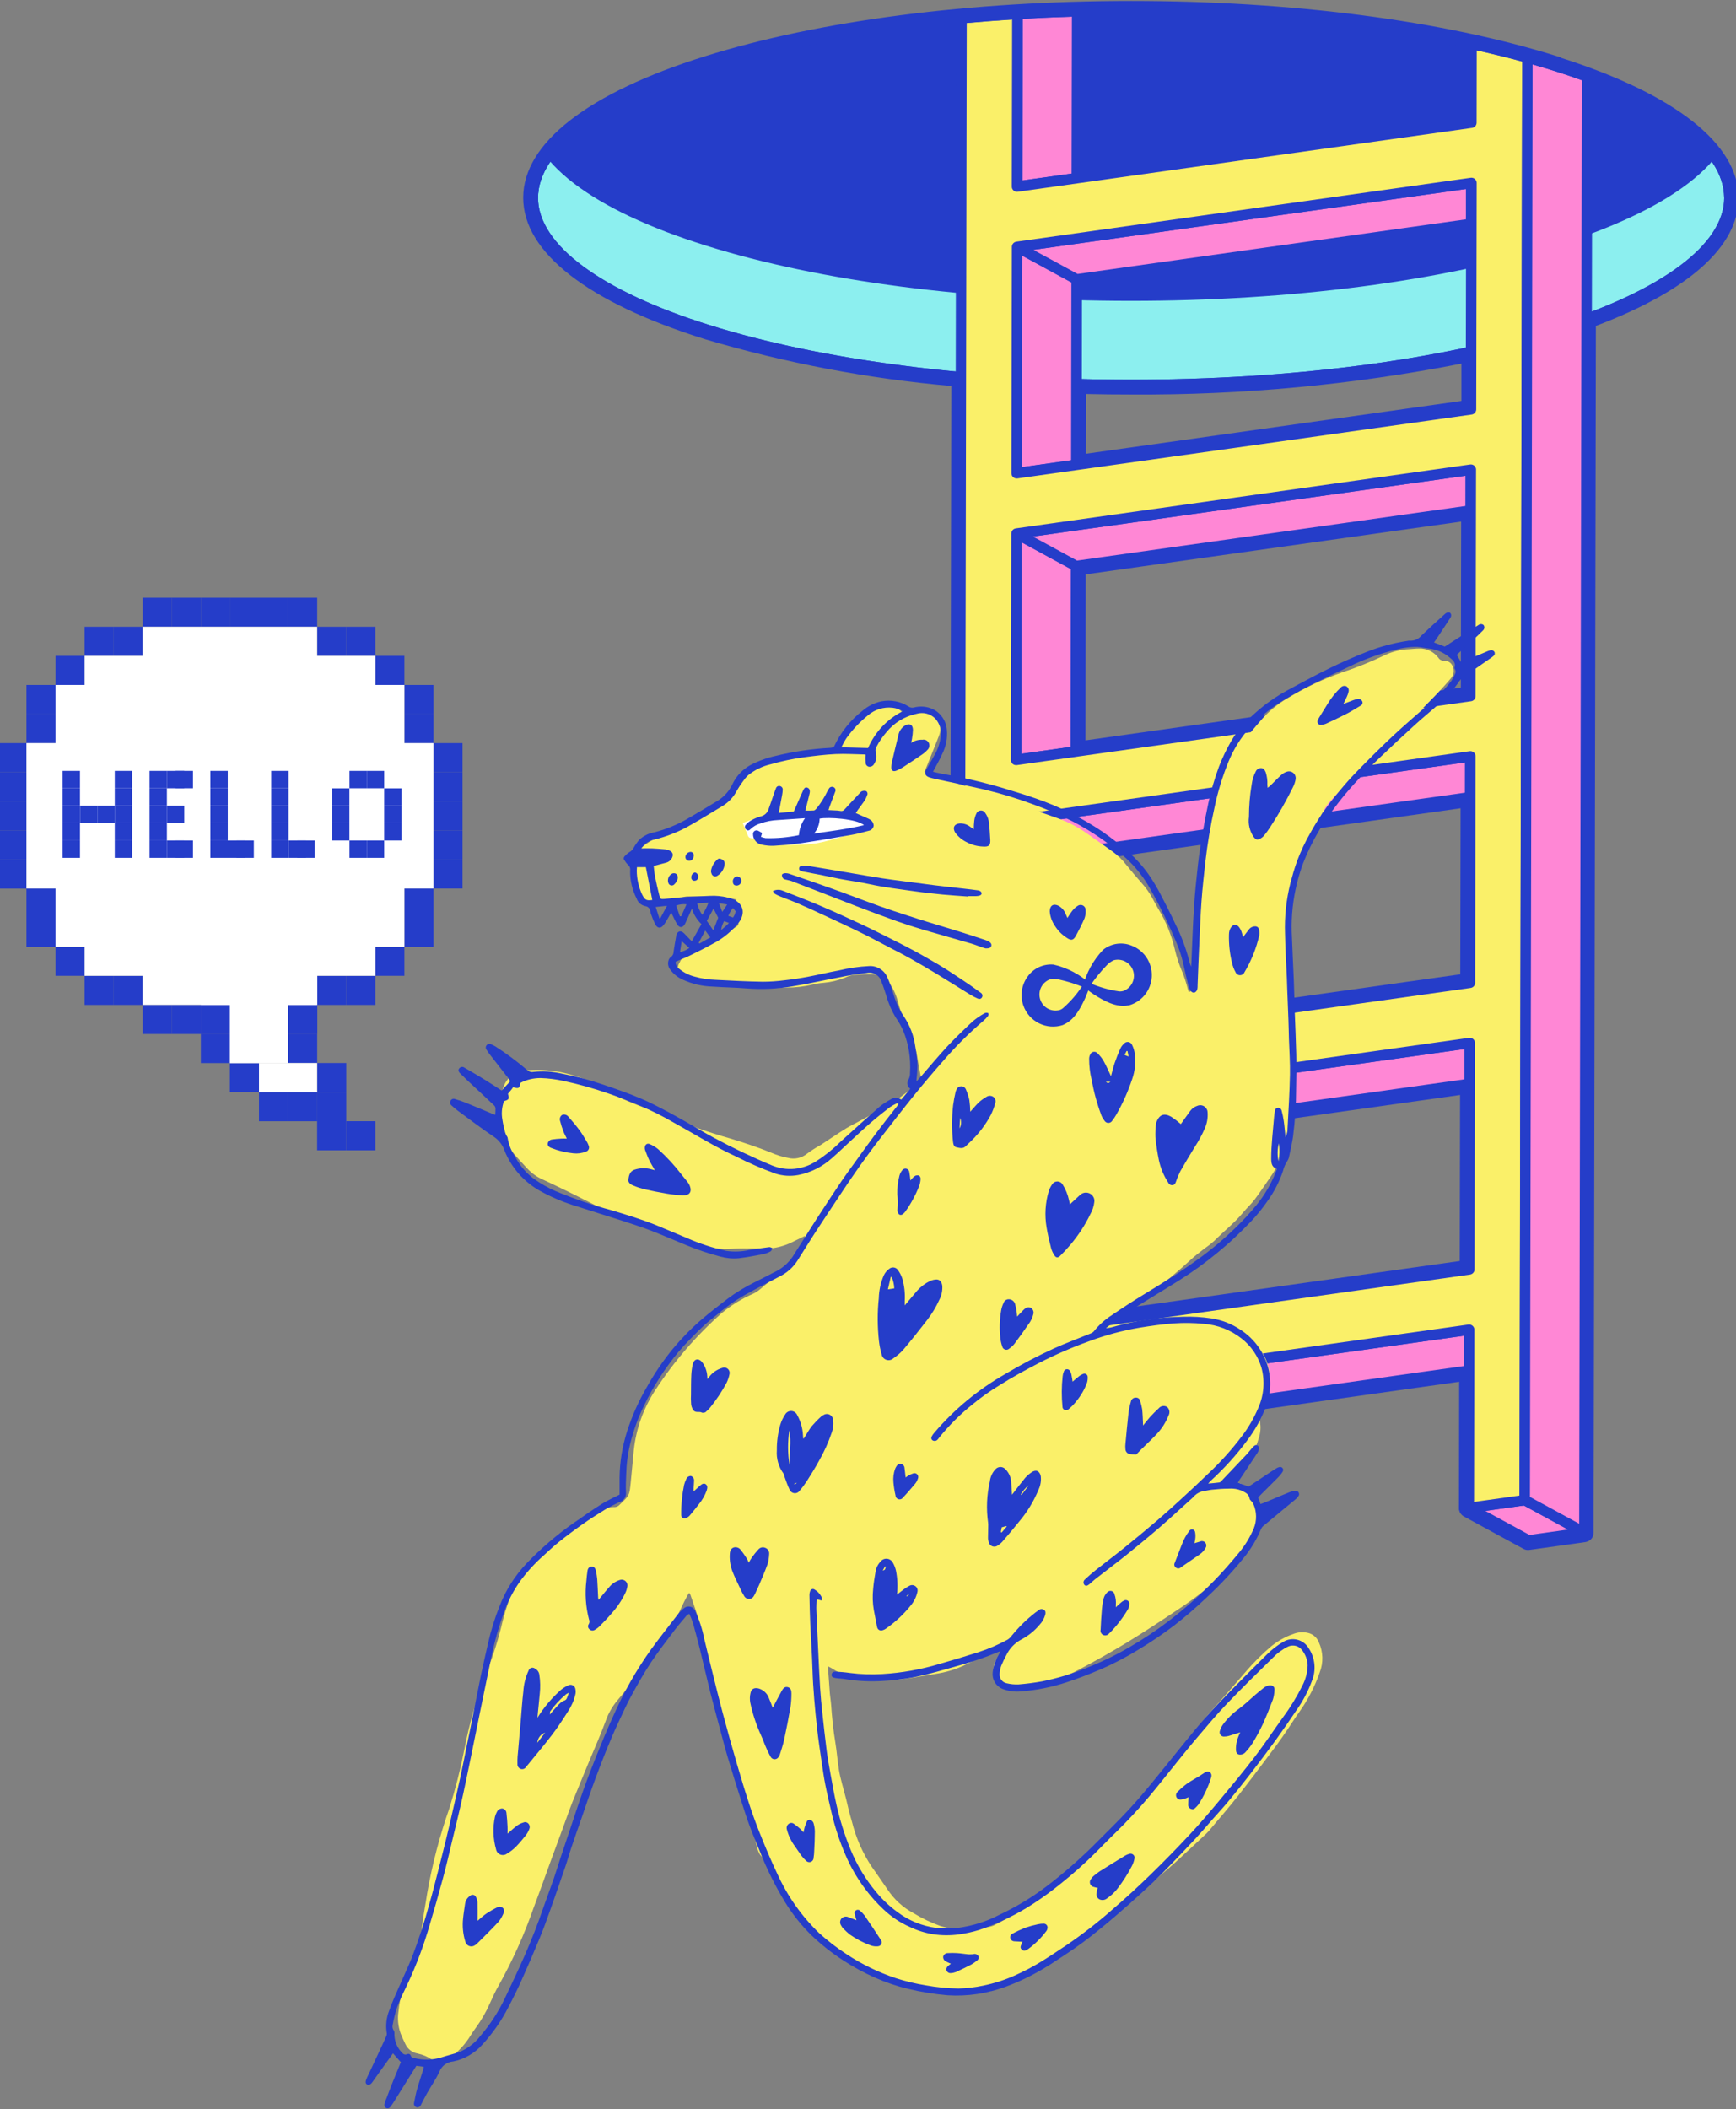 <?xml version="1.0" encoding="UTF-8"?>
<svg id="b" data-name="レイヤー_2" xmlns="http://www.w3.org/2000/svg" xmlns:xlink="http://www.w3.org/1999/xlink" viewBox="0 0 275 334">
  <rect x="0" y="0" width="275" height="334" fill="#808080" stroke="none"/>
  <defs>
    <clipPath id="d">
      <rect width="275" height="334" style="fill: none;"/>
    </clipPath>
    <clipPath id="p">
      <ellipse cx="179.18" cy="31.31" rx="94.77" ry="29.64" style="fill: none;"/>
    </clipPath>
    <clipPath id="gf">
      <rect x="57.76" y="97" width="179.02" height="236.85" style="fill: none;"/>
    </clipPath>
  </defs>
  <g id="c" data-name="b">
    <g style="clip-path: url(#d);">
      <g>
        <g id="e" data-name="d">
          <g id="f" data-name="e">
            <path id="g" data-name="f" d="M247.34,9.12l-.69-.22C228.6,3.26,204.64.15,179.18.15s-49.43,3.11-67.47,8.75c-18.59,5.81-28.83,13.77-28.83,22.41s10.24,16.6,28.83,22.41c12.71,3.76,25.77,6.24,38.98,7.4l-.35,189.01s0,.1,0,.15c0,.03,0,.07,0,.1.02.14.06.27.12.4l.04.07c.05.1.12.19.19.27.02.03.05.05.05.06l.09.09c.06.05.12.09.18.14l9.54,5.19c.22.12.47.19.73.19.07,0,.14,0,.21-.01l8.85-1.24.14-.03c.07-.02.15-.04.22-.07.03,0,.06-.02.09-.04l.11-.05c.07-.04.13-.09.18-.14l.11-.09c.1-.1.19-.22.26-.34.02-.03.04-.07.05-.11.04-.08.07-.16.09-.25,0-.03.02-.06.02-.09l.02-.11v-.17l.05-26.89,59.47-8.36-.04,19.99v.25c.04.13.08.26.13.39l.04.08c.05.1.12.19.19.27,0,.02.03.04.05.05h0l.09.1c.08.07.17.14.27.19l9.45,5.14c.29.16.62.22.94.17l8.86-1.24.14-.03c.07-.02.15-.04.22-.07.03,0,.07-.03.1-.04l.11-.05c.06-.04.12-.08.18-.13l.11-.09c.1-.1.19-.22.26-.34.02-.03.04-.07.05-.11.04-.08.07-.16.09-.25,0-.04.02-.07.03-.11v-.13s.02-.09.02-.14l.36-191.09c14.79-5.61,22.6-12.61,22.6-20.27,0-8.52-9.99-16.4-28.14-22.19l.05-.03h.01ZM251.93,50.45l-.45.17-.36,192.01v.1s-.02.02-.02.03l-.02.02h0l-8.93,1.27s-.04,0-.06-.02l-9.47-5.16-.05-.09h0v-.05l.04-21.56-62.24,8.75-.05,28.06-.02.11h0l-.03.04-8.93,1.27s-.04,0-.06-.02l-9.41-5.12-.11-.11h0v-.05l.35-189.61v-.63l-.63-.06c-14.72-1.4-28.31-3.96-39.32-7.41-18.01-5.61-27.9-13.09-27.9-21.08s9.89-15.47,27.85-21.08c17.91-5.61,41.73-8.69,67.06-8.69s49.14,3.09,67.06,8.69l.69.22c17.52,5.59,27.17,13,27.17,20.87,0,7-7.87,13.8-22.15,19.14h-.02.01Z" style="fill: #253dc9;"/>
            <path id="h" data-name="g" d="M179.18,61.09c-2.55,0-5.18-.03-7.81-.1l-.71-.02-.02,12.48,62.24-8.75.02-8.82-.84.18c-17.41,3.47-35.13,5.15-52.88,5.03ZM231.49,63.49l-59.47,8.36.02-9.46c2.4.06,4.8.08,7.13.08,17.56.11,35.09-1.52,52.33-4.89v5.9h-.01Z" style="fill: #253dc9;"/>
            <path id="i" data-name="h" d="M170.55,118.84l62.24-8.75.05-29.1-62.24,8.75-.05,29.1ZM171.99,90.95l59.47-8.36-.05,26.29-59.47,8.36s.05-26.29.05-26.29Z" style="fill: #253dc9;"/>
            <path id="j" data-name="i" d="M170.38,209.64l62.24-8.75.05-29.1-62.24,8.75-.05,29.1ZM171.82,181.75l59.47-8.36-.05,26.29-59.47,8.36.05-26.29h0Z" style="fill: #253dc9;"/>
            <path id="k" data-name="j" d="M170.46,164.24l62.24-8.75.05-29.1-62.24,8.75-.05,29.1ZM171.9,136.35l59.47-8.36-.05,26.29-59.47,8.36.05-26.29h0Z" style="fill: #253dc9;"/>
            <g id="l" data-name="k">
              <g id="m" data-name="l">
                <ellipse id="n" data-name="m" cx="179.18" cy="31.31" rx="94.77" ry="29.64" style="fill: #8cefef;"/>
                <path id="o" data-name="n" d="M179.18,61.78c-25.4,0-49.28-3.1-67.26-8.72-18.28-5.71-28.35-13.44-28.35-21.75s10.07-16.03,28.34-21.75C129.89,3.94,153.78.84,179.18.84s49.28,3.1,67.26,8.72c18.28,5.72,28.34,13.44,28.34,21.75s-10.06,16.03-28.34,21.75c-17.98,5.62-41.87,8.72-67.26,8.72ZM179.18,2.5c-25.23,0-48.94,3.07-66.77,8.64-17.27,5.41-27.18,12.76-27.18,20.17s9.91,14.77,27.18,20.17c17.82,5.57,41.53,8.64,66.77,8.64s48.94-3.07,66.77-8.64c17.27-5.4,27.18-12.75,27.18-20.17s-9.91-14.77-27.18-20.17c-17.82-5.57-41.53-8.64-66.77-8.64Z" style="fill: #253dc9;"/>
              </g>
              <g style="clip-path: url(#p);">
                <g id="q" data-name="p">
                  <g id="r" data-name="q">
                    <ellipse id="s" data-name="r" cx="179.18" cy="17.17" rx="94.77" ry="29.64" style="fill: #253dc9;"/>
                    <path id="t" data-name="s" d="M179.18,47.64c-25.4,0-49.28-3.1-67.26-8.72-18.28-5.71-28.35-13.44-28.35-21.75S93.64,1.14,111.91-4.58c17.98-5.62,41.87-8.72,67.26-8.72s49.28,3.1,67.26,8.72c18.28,5.72,28.34,13.44,28.34,21.75s-10.06,16.03-28.34,21.75c-17.98,5.62-41.87,8.72-67.26,8.72h.01ZM179.18-11.64c-25.23,0-48.94,3.07-66.77,8.64-17.27,5.41-27.18,12.76-27.18,20.17s9.91,14.77,27.18,20.17c17.82,5.57,41.53,8.64,66.77,8.64s48.94-3.07,66.77-8.64c17.27-5.4,27.18-12.75,27.18-20.17s-9.91-14.77-27.18-20.17c-17.82-5.57-41.53-8.64-66.77-8.64Z" style="fill: #253dc9;"/>
                  </g>
                </g>
              </g>
              <path id="u" data-name="t" d="M179.18,61.78c-25.4,0-49.28-3.1-67.26-8.72-18.28-5.71-28.35-13.44-28.35-21.75s10.07-16.03,28.34-21.75C129.89,3.94,153.78.84,179.18.84s49.28,3.1,67.26,8.72c18.28,5.72,28.34,13.44,28.34,21.75s-10.06,16.03-28.34,21.75c-17.98,5.62-41.87,8.72-67.26,8.72ZM179.18,2.5c-25.23,0-48.94,3.07-66.77,8.64-17.27,5.41-27.18,12.76-27.18,20.17s9.91,14.77,27.18,20.17c17.82,5.57,41.53,8.64,66.77,8.64s48.94-3.07,66.77-8.64c17.27-5.4,27.18-12.75,27.18-20.17s-9.91-14.77-27.18-20.17c-17.82-5.57-41.53-8.64-66.77-8.64Z" style="fill: #253dc9;"/>
              <g id="v" data-name="u">
                <g id="w" data-name="v">
                  <path id="x" data-name="w" d="M170.58,28.21l.05-26.41c-3.2.09-6.36.23-9.46.42l-.05,27.33,9.46-1.33h0Z" style="fill: #ff87d5;"/>
                  <path id="y" data-name="x" d="M161.12,30.36c-.2,0-.39-.07-.54-.2-.18-.16-.29-.39-.28-.63l.05-27.33c0-.44.34-.8.78-.83,3.12-.19,6.31-.33,9.49-.42.22,0,.44.08.6.23.16.16.25.37.25.6l-.05,26.41c0,.41-.3.76-.71.82l-9.46,1.33h-.12v.02h-.01ZM162,2.99l-.05,25.59,7.8-1.1.05-24.84c-2.61.08-5.23.2-7.8.34h0Z" style="fill: #253dc9;"/>
                </g>
                <g id="z" data-name="y">
                  <path id="aa" data-name="z" d="M170.55,44.23l-9.45-5.14-.06,35.84,9.46-1.33.05-29.37h0Z" style="fill: #ff87d5;"/>
                  <path id="ab" data-name="aa" d="M161.04,75.76c-.2,0-.39-.07-.54-.2-.18-.16-.28-.39-.28-.63l.07-35.84c0-.29.16-.56.41-.71.25-.15.56-.15.82-.02l9.45,5.14c.27.15.43.43.43.73l-.05,29.37c0,.41-.3.76-.71.82l-9.46,1.33h-.14ZM161.93,40.49l-.06,33.49,7.8-1.1.05-28.16-7.79-4.24h0Z" style="fill: #253dc9;"/>
                </g>
                <g id="ac" data-name="ab">
                  <path id="ad" data-name="ac" d="M170.47,89.63l-9.45-5.14-.07,35.84,9.46-1.33.06-29.37Z" style="fill: #ff87d5;"/>
                  <path id="ae" data-name="ad" d="M160.95,121.16c-.2,0-.39-.07-.54-.2-.18-.16-.28-.39-.28-.63l.07-35.84c0-.29.16-.56.41-.71s.56-.15.82-.02l9.45,5.14c.27.15.43.43.43.73l-.05,29.37c0,.41-.3.76-.71.82l-9.46,1.33h-.14ZM161.84,85.88l-.06,33.49,7.8-1.1.05-28.16-7.79-4.24h0Z" style="fill: #253dc9;"/>
                </g>
                <g id="af" data-name="ae">
                  <path id="ag" data-name="af" d="M233.07,35.45v-6.47l-71.97,10.11,9.45,5.14,62.52-8.78Z" style="fill: #ff87d5;"/>
                  <path id="ah" data-name="ag" d="M170.55,45.06c-.14,0-.28-.03-.4-.1l-9.45-5.14c-.31-.17-.48-.53-.42-.88.06-.35.35-.62.7-.67l71.98-10.12c.24-.03.48.04.66.2.18.16.29.39.28.63v6.47c0,.41-.32.76-.73.82l-62.51,8.79h-.12,0,0ZM163.7,39.57l7,3.81,61.53-8.65v-4.8l-68.53,9.63h0Z" style="fill: #253dc9;"/>
                </g>
                <g id="ai" data-name="ah">
                  <path id="aj" data-name="ai" d="M170.38,135.03l-9.45-5.14-.06,35.84,9.46-1.33.05-29.37h0Z" style="fill: #ff87d5;"/>
                  <path id="ak" data-name="aj" d="M160.87,166.56c-.2,0-.39-.07-.54-.2-.18-.16-.29-.39-.28-.63l.07-35.84c0-.29.16-.56.41-.71.25-.15.56-.15.82-.02l9.45,5.14c.27.15.43.43.43.73l-.05,29.37c0,.41-.3.76-.71.82l-9.46,1.33h-.14ZM161.76,131.28l-.06,33.49,7.8-1.1.05-28.16-7.79-4.24h0Z" style="fill: #253dc9;"/>
                </g>
                <g id="al" data-name="ak">
                  <path id="am" data-name="al" d="M232.98,80.84v-6.47l-71.96,10.12,9.45,5.14,62.51-8.79Z" style="fill: #ff87d5;"/>
                  <path id="an" data-name="am" d="M170.47,90.46c-.14,0-.28-.03-.4-.1l-9.45-5.14c-.31-.17-.48-.53-.42-.88s.35-.62.7-.67l71.98-10.12c.45-.06.87.26.93.71v6.59c0,.41-.32.76-.73.82l-62.51,8.79h-.12.02ZM163.62,84.96l7,3.81,61.53-8.65v-4.79s-68.53,9.63-68.53,9.63Z" style="fill: #253dc9;"/>
                </g>
                <g id="ao" data-name="an">
                  <path id="ap" data-name="ao" d="M170.3,180.42l-9.45-5.14-.07,35.84,9.46-1.33.06-29.37Z" style="fill: #ff87d5;"/>
                  <path id="aq" data-name="ap" d="M160.78,211.95c-.2,0-.39-.07-.54-.2-.18-.16-.28-.39-.28-.63l.07-35.84c0-.29.16-.56.41-.71.25-.15.56-.15.82-.02l9.45,5.14c.27.15.43.43.43.73l-.05,29.37c0,.41-.3.76-.71.82l-9.46,1.33h-.14ZM161.68,176.68l-.06,33.49,7.8-1.1.05-28.16-7.79-4.24h0Z" style="fill: #253dc9;"/>
                </g>
                <g id="ar" data-name="aq">
                  <path id="as" data-name="ar" d="M160.71,248.89l9.45,5.14.05-28.21-9.44-5.14-.06,28.21h0Z" style="fill: #ff87d5;"/>
                  <path id="at" data-name="as" d="M170.16,254.86c-.14,0-.28-.03-.4-.1l-9.45-5.14c-.27-.15-.43-.43-.43-.73l.05-28.21c0-.29.16-.56.41-.71.25-.15.56-.15.82-.02l9.45,5.14c.27.15.43.43.43.73l-.05,28.21c0,.46-.37.82-.83.83h0ZM161.54,248.4l7.79,4.24.05-26.33-7.79-4.24-.05,26.33h0Z" style="fill: #253dc9;"/>
                </g>
                <g id="au" data-name="at">
                  <path id="av" data-name="au" d="M170.16,254.03l-9.45-5.14-8.85,1.25,9.45,5.14,8.85-1.25Z" style="fill: #ff87d5;"/>
                  <path id="aw" data-name="av" d="M161.31,256.11c-.14,0-.28-.03-.4-.1l-9.45-5.14c-.31-.17-.48-.53-.42-.88s.35-.62.7-.67l8.86-1.24c.18-.03.35,0,.51.09l9.45,5.14c.31.17.48.53.42.88s-.35.62-.7.67l-8.86,1.24h-.12,0ZM154.46,250.61l7,3.81,6.1-.86-7-3.81-6.1.86Z" style="fill: #253dc9;"/>
                </g>
                <g id="ax" data-name="aw">
                  <path id="ay" data-name="ax" d="M232.9,126.24v-6.47l-71.97,10.12,9.45,5.14,62.52-8.79Z" style="fill: #ff87d5;"/>
                  <path id="az" data-name="ay" d="M170.38,135.86c-.14,0-.28-.03-.4-.1l-9.45-5.14c-.31-.17-.48-.53-.42-.88s.35-.62.7-.67l71.98-10.12c.24-.03.48.04.66.2.18.16.29.39.28.63v6.47c0,.41-.32.76-.73.82l-62.51,8.79h-.12,0ZM163.54,130.36l7,3.81,61.53-8.65v-4.79l-68.53,9.63h0Z" style="fill: #253dc9;"/>
                </g>
                <g id="ba" data-name="az">
                  <path id="bb" data-name="ba" d="M232.81,171.64l.02-6.47-71.98,10.11,9.45,5.14,62.51-8.78h0Z" style="fill: #ff87d5;"/>
                  <path id="bc" data-name="bb" d="M170.3,181.25c-.14,0-.28-.03-.4-.1l-9.45-5.14c-.31-.17-.48-.53-.42-.88s.35-.62.7-.67l71.98-10.12c.45-.06.87.26.93.71v6.59c0,.41-.32.76-.73.82l-62.51,8.79h-.12.02ZM163.45,175.75l7,3.81,61.53-8.65v-4.8l-68.53,9.63h0Z" style="fill: #253dc9;"/>
                </g>
                <g id="bd" data-name="bc">
                  <path id="be" data-name="bd" d="M160.77,220.68l9.44,5.14,62.52-8.79v-6.47l-71.96,10.12Z" style="fill: #ff87d5;"/>
                  <path id="bf" data-name="be" d="M170.21,226.65c-.14,0-.28-.03-.4-.1l-9.45-5.14c-.31-.17-.48-.53-.42-.88s.35-.62.7-.67l71.98-10.12c.45-.06.87.26.93.71v6.59c0,.41-.32.76-.73.82l-62.51,8.79h-.12.02ZM163.37,221.15l7,3.81,61.53-8.65v-4.8l-68.53,9.63h0Z" style="fill: #253dc9;"/>
                </g>
                <g id="bg" data-name="bf">
                  <path id="bh" data-name="bg" d="M232.69,238.78l9.45,5.14,8.85-1.25-9.45-5.14-8.85,1.25Z" style="fill: #ff87d5;"/>
                  <path id="bi" data-name="bh" d="M242.14,244.75c-.14,0-.28-.03-.4-.1l-9.45-5.14c-.31-.17-.48-.53-.42-.88s.35-.62.7-.67l8.85-1.24c.18-.03.35,0,.51.09l9.45,5.14c.31.17.48.53.42.88s-.35.62-.7.67l-8.85,1.24h-.12,0ZM235.29,239.25l7,3.81,6.1-.86-7-3.81-6.1.86h0Z" style="fill: #253dc9;"/>
                </g>
                <g id="bj" data-name="bi">
                  <path id="bk" data-name="bj" d="M160.77,220.68l71.98-10.12v6.47l-.05,21.74,8.85-1.24.42-228.42c-2.81-.78-5.76-1.5-8.85-2.17l-.02,12.48-62.51,8.79-9.46,1.33.05-27.33c-3,.18-5.96.41-8.86.67l-.46,247.25,8.86-1.24.05-28.21h0ZM161.1,39.09l71.98-10.12v6.47l-.07,29.37-62.51,8.79-9.46,1.33.07-35.84s0,0,0,0ZM161.02,84.49l71.98-10.12v6.47l-.07,29.37-62.51,8.79-9.46,1.33.07-35.84h-.01ZM160.93,129.89l71.98-10.12v6.47l-.07,29.37-62.51,8.79-9.46,1.33.07-35.84h-.01ZM160.85,175.28l71.98-10.12v6.47l-.07,29.37-62.51,8.79-9.46,1.33.07-35.84h0Z" style="fill: #faf069;"/>
                  <path id="bl" data-name="bk" d="M151.86,250.97c-.2,0-.39-.07-.54-.2-.18-.16-.28-.39-.28-.63l.46-247.25c0-.43.33-.78.75-.82,2.91-.27,5.9-.5,8.88-.68.23-.01.45.07.62.22.17.16.26.37.26.6l-.05,26.37,70.32-9.88.02-11.76c0-.25.11-.49.31-.64.19-.16.45-.22.7-.16,3.09.67,6.08,1.4,8.89,2.18.36.1.61.43.61.8l-.42,228.42c0,.41-.3.76-.71.82l-8.85,1.24c-.24.03-.48-.04-.66-.2-.18-.16-.29-.39-.28-.63l.05-27.26-70.32,9.88-.05,27.49c0,.41-.3.76-.71.82l-8.86,1.24h-.12l-.02.03ZM153.14,3.64l-.46,245.54,7.2-1.01.05-27.49c0-.41.3-.76.71-.82l71.98-10.12c.45-.06.87.26.93.71v.12l-.05,27.26,7.2-1.01.42-227.07c-2.3-.63-4.71-1.22-7.19-1.77l-.02,11.45c0,.41-.3.76-.71.82l-71.98,10.12c-.24.03-.48-.04-.66-.2-.18-.16-.29-.39-.28-.63l.05-26.44c-2.42.15-4.83.34-7.2.55h.01ZM160.78,211.95c-.2,0-.39-.07-.54-.2-.18-.16-.28-.39-.28-.63l.07-35.84c0-.41.3-.76.71-.82l71.98-10.12c.45-.06.87.26.93.71v.12l-.07,35.84c0,.41-.3.76-.71.82l-71.98,10.12h-.12,0ZM161.68,176l-.06,34.16,70.32-9.88.06-34.16-70.32,9.88ZM160.87,166.56c-.2,0-.39-.07-.54-.2-.18-.16-.29-.39-.28-.63l.07-35.84c0-.41.3-.76.71-.82l71.98-10.12c.24-.03.48.04.66.2.18.16.29.39.28.63l-.07,35.84c0,.41-.3.76-.71.82l-71.98,10.12h-.12ZM161.76,130.61l-.06,34.16,70.32-9.88.06-34.16-70.32,9.88ZM160.95,121.16c-.2,0-.39-.07-.54-.2-.18-.16-.28-.39-.28-.63l.07-35.84c0-.41.3-.76.71-.82l71.98-10.12c.45-.06.87.26.93.71v.12l-.07,35.84c0,.41-.3.76-.71.82l-71.98,10.12h-.12,0ZM161.85,85.21l-.06,34.16,70.32-9.88.06-34.16-70.32,9.88h0ZM161.04,75.76c-.2,0-.39-.07-.54-.2-.18-.16-.28-.39-.28-.63l.07-35.84c0-.41.3-.76.71-.82l71.98-10.12c.24-.03.48.04.66.2.18.16.29.39.28.63l-.07,35.84c0,.41-.3.76-.71.82l-71.98,10.12h-.12ZM161.93,39.81l-.06,34.16,70.32-9.88.06-34.16-70.32,9.88h0Z" style="fill: #253dc9;"/>
                </g>
                <g id="bm" data-name="bl">
                  <path id="bn" data-name="bm" d="M241.54,237.53l9.45,5.14.43-230.54c-2.92-1.07-6.08-2.08-9.45-3.02l-.42,228.42h0Z" style="fill: #ff87d5;"/>
                  <path id="bo" data-name="bn" d="M250.99,243.5c-.14,0-.28-.03-.4-.1l-9.45-5.14c-.27-.15-.43-.43-.43-.73l.42-228.42c0-.26.12-.5.33-.66.2-.16.47-.21.72-.14,3.39.94,6.59,1.96,9.52,3.04.33.12.54.43.54.78l-.43,230.54c0,.46-.37.82-.83.83h0ZM242.37,237.04l7.79,4.24.42-228.57c-2.43-.88-5.05-1.72-7.8-2.5l-.42,226.83h.01Z" style="fill: #253dc9;"/>
                </g>
              </g>
              <path id="bp" data-name="bo" d="M273.95,32.14c-.46,0-.83-.37-.83-.83h0c0-7.42-9.91-14.77-27.18-20.17-17.82-5.57-41.53-8.64-66.77-8.64s-48.94,3.07-66.76,8.65c-17.27,5.4-27.18,12.75-27.18,20.16,0,.46-.37.83-.83.83s-.83-.37-.83-.83c0-8.31,10.07-16.03,28.34-21.75C129.89,3.94,153.78.84,179.18.84s49.28,3.1,67.26,8.72c18.28,5.72,28.34,13.44,28.34,21.75,0,.46-.37.83-.83.83h0Z" style="fill: #253dc9;"/>
            </g>
          </g>
        </g>
        <g id="bq" data-name="bp">
          <g id="br" data-name="bq">
            <g id="bs" data-name="br">
              <g id="bt" data-name="bs">
                <g id="bu" data-name="bt">
                  <rect id="bv" data-name="bu" x="22.61" y="94.65" width="4.61" height="4.61" style="fill: #253dc9;"/>
                  <rect id="bw" data-name="bv" x="27.21" y="94.65" width="4.61" height="4.61" style="fill: #253dc9;"/>
                  <rect id="bx" data-name="bw" x="31.82" y="94.65" width="4.61" height="4.61" style="fill: #253dc9;"/>
                  <rect id="by" data-name="bx" x="36.42" y="94.65" width="4.61" height="4.61" style="fill: #253dc9;"/>
                  <rect id="bz" data-name="by" x="41.03" y="94.65" width="4.61" height="4.61" style="fill: #253dc9;"/>
                  <rect id="ca" data-name="bz" x="45.64" y="94.65" width="4.61" height="4.61" style="fill: #253dc9;"/>
                  <rect id="cb" data-name="ca" x="13.4" y="99.25" width="4.61" height="4.61" style="fill: #253dc9;"/>
                  <rect id="cc" data-name="cb" x="8.79" y="103.86" width="4.61" height="4.61" style="fill: #253dc9;"/>
                  <rect id="cd" data-name="cc" x="4.19" y="108.46" width="4.61" height="4.61" style="fill: #253dc9;"/>
                  <rect id="ce" data-name="cd" x="4.19" y="113.07" width="4.61" height="4.61" style="fill: #253dc9;"/>
                  <rect id="cf" data-name="ce" x="-.42" y="117.67" width="4.61" height="4.61" style="fill: #253dc9;"/>
                  <rect id="cg" data-name="cf" x="-.42" y="122.28" width="4.61" height="4.61" style="fill: #253dc9;"/>
                  <rect id="ch" data-name="cg" x="-.42" y="126.88" width="4.61" height="4.61" style="fill: #253dc9;"/>
                  <rect id="ci" data-name="ch" x="-.42" y="131.49" width="4.61" height="4.61" style="fill: #253dc9;"/>
                  <rect id="cj" data-name="ci" x="-.42" y="136.1" width="4.61" height="4.61" style="fill: #253dc9;"/>
                  <rect id="ck" data-name="cj" x="18" y="99.25" width="4.61" height="4.61" style="fill: #253dc9;"/>
                  <rect id="cl" data-name="ck" x="22.61" y="159.12" width="4.61" height="4.61" style="fill: #253dc9;"/>
                  <rect id="cm" data-name="cl" x="27.21" y="159.12" width="4.61" height="4.61" style="fill: #253dc9;"/>
                  <rect id="cn" data-name="cm" x="31.82" y="159.12" width="4.61" height="4.61" style="fill: #253dc9;"/>
                  <rect id="co" data-name="cn" x="36.42" y="159.12" width="4.61" height="4.61" style="fill: #253dc9;"/>
                  <rect id="cp" data-name="co" x="41.03" y="159.12" width="4.61" height="4.61" style="fill: #253dc9;"/>
                  <rect id="cq" data-name="cp" x="45.64" y="159.12" width="4.61" height="4.61" style="fill: #253dc9;"/>
                  <rect id="cr" data-name="cq" x="13.4" y="154.52" width="4.61" height="4.61" style="fill: #253dc9;"/>
                  <rect id="cs" data-name="cr" x="8.79" y="149.91" width="4.61" height="4.61" style="fill: #253dc9;"/>
                  <rect id="ct" data-name="cs" x="4.19" y="145.31" width="4.61" height="4.61" style="fill: #253dc9;"/>
                  <rect id="cu" data-name="ct" x="4.19" y="140.7" width="4.61" height="4.61" style="fill: #253dc9;"/>
                  <rect id="cv" data-name="cu" x="18" y="154.52" width="4.61" height="4.61" style="fill: #253dc9;"/>
                  <rect id="cw" data-name="cv" x="54.85" y="99.25" width="4.61" height="4.61" style="fill: #253dc9;"/>
                  <rect id="cx" data-name="cw" x="59.45" y="103.86" width="4.61" height="4.61" style="fill: #253dc9;"/>
                  <rect id="cy" data-name="cx" x="64.06" y="108.46" width="4.61" height="4.61" style="fill: #253dc9;"/>
                  <rect id="cz" data-name="cy" x="64.06" y="113.07" width="4.61" height="4.61" style="fill: #253dc9;"/>
                  <rect id="da" data-name="cz" x="68.66" y="117.67" width="4.61" height="4.61" style="fill: #253dc9;"/>
                  <rect id="db" data-name="da" x="68.66" y="122.28" width="4.61" height="4.61" style="fill: #253dc9;"/>
                  <rect id="dc" data-name="db" x="68.66" y="126.88" width="4.61" height="4.61" style="fill: #253dc9;"/>
                  <rect id="dd" data-name="dc" x="68.66" y="131.49" width="4.61" height="4.61" style="fill: #253dc9;"/>
                  <rect id="de" data-name="dd" x="68.66" y="136.09" width="4.61" height="4.61" style="fill: #253dc9;"/>
                  <rect id="df" data-name="de" x="50.24" y="99.25" width="4.61" height="4.61" style="fill: #253dc9;"/>
                  <rect id="dg" data-name="df" x="54.85" y="154.52" width="4.61" height="4.61" style="fill: #253dc9;"/>
                  <rect id="dh" data-name="dg" x="59.45" y="149.91" width="4.61" height="4.61" style="fill: #253dc9;"/>
                  <rect id="di" data-name="dh" x="64.06" y="145.31" width="4.61" height="4.61" style="fill: #253dc9;"/>
                  <rect id="dj" data-name="di" x="64.06" y="140.7" width="4.61" height="4.61" style="fill: #253dc9;"/>
                  <rect id="dk" data-name="dj" x="50.24" y="154.52" width="4.61" height="4.61" style="fill: #253dc9;"/>
                </g>
                <rect id="dl" data-name="dk" x="31.82" y="159.12" width="4.61" height="4.61" style="fill: #253dc9;"/>
                <rect id="dm" data-name="dl" x="45.64" y="159.12" width="4.61" height="4.61" style="fill: #253dc9;"/>
                <rect id="dn" data-name="dm" x="31.82" y="149.91" width="18.42" height="9.21" style="fill: #fff;"/>
                <rect id="do" data-name="dn" x="4.19" y="117.67" width="64.48" height="23.03" style="fill: #fff;"/>
                <rect id="dp" data-name="do" x="8.79" y="108.46" width="55.27" height="41.45" style="fill: #fff;"/>
                <rect id="dq" data-name="dp" x="13.4" y="103.86" width="46.06" height="50.66" style="fill: #fff;"/>
                <rect id="dr" data-name="dq" x="22.61" y="99.25" width="27.63" height="59.87" style="fill: #fff;"/>
              </g>
              <rect id="ds" data-name="dr" x="54.85" y="177.54" width="4.61" height="4.61" style="fill: #253dc9;"/>
              <rect id="dt" data-name="ds" x="50.24" y="177.54" width="4.61" height="4.61" style="fill: #253dc9;"/>
              <rect id="du" data-name="dt" x="31.82" y="163.73" width="4.61" height="4.61" style="fill: #253dc9;"/>
              <rect id="dv" data-name="du" x="36.42" y="168.33" width="4.61" height="4.61" style="fill: #253dc9;"/>
              <rect id="dw" data-name="dv" x="41.03" y="172.94" width="4.61" height="4.61" style="fill: #253dc9;"/>
              <rect id="dx" data-name="dw" x="45.64" y="163.73" width="4.61" height="4.61" style="fill: #253dc9;"/>
              <rect id="dy" data-name="dx" x="50.24" y="168.33" width="4.61" height="4.61" style="fill: #253dc9;"/>
              <rect id="dz" data-name="dy" x="50.24" y="172.94" width="4.61" height="4.61" style="fill: #253dc9;"/>
              <rect id="ea" data-name="dz" x="45.64" y="172.94" width="4.61" height="4.61" style="fill: #253dc9;"/>
              <rect id="eb" data-name="ea" x="36.42" y="153.17" width="9.21" height="15.16" style="fill: #fff;"/>
              <rect id="ec" data-name="eb" x="41.03" y="168.33" width="9.21" height="4.61" style="fill: #fff;"/>
              <rect id="ed" data-name="ec" x="36.42" y="151.09" width="9.21" height="17.25" style="fill: #fff;"/>
            </g>
            <g id="ee" data-name="ed">
              <g id="ef" data-name="ee">
                <rect id="eg" data-name="ef" x="9.92" y="122.07" width="2.75" height="2.75" style="fill: #253dc9;"/>
                <rect id="eh" data-name="eg" x="9.92" y="124.83" width="2.75" height="2.75" style="fill: #253dc9;"/>
                <rect id="ei" data-name="eh" x="9.92" y="127.58" width="2.75" height="2.75" style="fill: #253dc9;"/>
                <rect id="ej" data-name="ei" x="12.68" y="127.58" width="2.75" height="2.75" style="fill: #253dc9;"/>
                <rect id="ek" data-name="ej" x="15.43" y="127.58" width="2.75" height="2.75" style="fill: #253dc9;"/>
                <rect id="el" data-name="ek" x="9.92" y="130.34" width="2.75" height="2.75" style="fill: #253dc9;"/>
                <rect id="em" data-name="el" x="9.92" y="133.09" width="2.75" height="2.75" style="fill: #253dc9;"/>
                <rect id="en" data-name="em" x="18.18" y="122.07" width="2.75" height="2.75" style="fill: #253dc9;"/>
                <rect id="eo" data-name="en" x="18.18" y="124.83" width="2.75" height="2.75" style="fill: #253dc9;"/>
                <rect id="ep" data-name="eo" x="18.18" y="127.58" width="2.75" height="2.75" style="fill: #253dc9;"/>
                <rect id="eq" data-name="ep" x="18.18" y="130.34" width="2.75" height="2.75" style="fill: #253dc9;"/>
                <rect id="er" data-name="eq" x="18.18" y="133.09" width="2.75" height="2.75" style="fill: #253dc9;"/>
              </g>
              <g id="es" data-name="er">
                <rect id="et" data-name="es" x="52.6" y="124.83" width="2.75" height="2.75" style="fill: #253dc9;"/>
                <rect id="eu" data-name="et" x="52.6" y="127.58" width="2.75" height="2.75" style="fill: #253dc9;"/>
                <rect id="ev" data-name="eu" x="55.36" y="122.07" width="2.75" height="2.75" style="fill: #253dc9;"/>
                <rect id="ew" data-name="ev" x="58.11" y="122.07" width="2.75" height="2.75" style="fill: #253dc9;"/>
                <rect id="ex" data-name="ew" x="55.36" y="133.09" width="2.75" height="2.75" style="fill: #253dc9;"/>
                <rect id="ey" data-name="ex" x="58.11" y="133.09" width="2.75" height="2.75" style="fill: #253dc9;"/>
                <rect id="ez" data-name="ey" x="52.6" y="130.34" width="2.75" height="2.75" style="fill: #253dc9;"/>
                <rect id="fa" data-name="ez" x="60.86" y="124.83" width="2.75" height="2.75" style="fill: #253dc9;"/>
                <rect id="fb" data-name="fa" x="60.86" y="127.58" width="2.75" height="2.75" style="fill: #253dc9;"/>
                <rect id="fc" data-name="fb" x="60.86" y="130.34" width="2.75" height="2.75" style="fill: #253dc9;"/>
              </g>
              <g id="fd" data-name="fc">
                <rect id="fe" data-name="fd" x="23.69" y="122.07" width="2.75" height="2.75" style="fill: #253dc9;"/>
                <rect id="ff" data-name="fe" x="23.69" y="124.83" width="2.75" height="2.75" style="fill: #253dc9;"/>
                <rect id="fg" data-name="ff" x="26.44" y="122.07" width="2.75" height="2.75" style="fill: #253dc9;"/>
                <rect id="fh" data-name="fg" x="27.82" y="122.07" width="2.75" height="2.75" style="fill: #253dc9;"/>
                <rect id="fi" data-name="fh" x="23.69" y="127.58" width="2.75" height="2.75" style="fill: #253dc9;"/>
                <rect id="fj" data-name="fi" x="26.44" y="127.58" width="2.75" height="2.75" style="fill: #253dc9;"/>
                <rect id="fk" data-name="fj" x="23.69" y="130.34" width="2.75" height="2.75" style="fill: #253dc9;"/>
                <rect id="fl" data-name="fk" x="23.69" y="133.09" width="2.75" height="2.75" style="fill: #253dc9;"/>
                <rect id="fm" data-name="fl" x="26.44" y="133.09" width="2.75" height="2.75" style="fill: #253dc9;"/>
                <rect id="fn" data-name="fm" x="27.82" y="133.09" width="2.75" height="2.75" style="fill: #253dc9;"/>
              </g>
              <g id="fo" data-name="fn">
                <rect id="fp" data-name="fo" x="33.33" y="122.07" width="2.75" height="2.75" style="fill: #253dc9;"/>
                <rect id="fq" data-name="fp" x="33.33" y="124.83" width="2.75" height="2.75" style="fill: #253dc9;"/>
                <rect id="fr" data-name="fq" x="33.33" y="127.58" width="2.75" height="2.75" style="fill: #253dc9;"/>
                <rect id="fs" data-name="fr" x="33.33" y="130.34" width="2.75" height="2.75" style="fill: #253dc9;"/>
                <rect id="ft" data-name="fs" x="33.33" y="133.09" width="2.75" height="2.75" style="fill: #253dc9;"/>
                <rect id="fu" data-name="ft" x="36.08" y="133.09" width="2.75" height="2.75" style="fill: #253dc9;"/>
                <rect id="fv" data-name="fu" x="37.46" y="133.09" width="2.75" height="2.75" style="fill: #253dc9;"/>
              </g>
              <g id="fw" data-name="fv">
                <rect id="fx" data-name="fw" x="42.96" y="122.07" width="2.75" height="2.75" style="fill: #253dc9;"/>
                <rect id="fy" data-name="fx" x="42.96" y="124.83" width="2.75" height="2.75" style="fill: #253dc9;"/>
                <rect id="fz" data-name="fy" x="42.96" y="127.58" width="2.75" height="2.75" style="fill: #253dc9;"/>
                <rect id="ga" data-name="fz" x="42.96" y="130.34" width="2.75" height="2.75" style="fill: #253dc9;"/>
                <rect id="gb" data-name="ga" x="42.96" y="133.09" width="2.75" height="2.75" style="fill: #253dc9;"/>
                <rect id="gc" data-name="gb" x="45.72" y="133.09" width="2.75" height="2.75" style="fill: #253dc9;"/>
                <rect id="gd" data-name="gc" x="47.1" y="133.09" width="2.75" height="2.75" style="fill: #253dc9;"/>
              </g>
            </g>
          </g>
        </g>
        <g id="ge" data-name="gd">
          <g style="clip-path: url(#gf);">
            <g id="gg" data-name="gf">
              <path id="gh" data-name="gg" d="M109.2,252.19c-.08.1-.15.2-.21.3-.26.49-.55.98-.78,1.49-1.58,3.5-3.6,6.78-6.02,9.76-1.46,1.81-2.83,3.69-4.34,5.46-.82.96-1.46,2.06-1.88,3.25-.78,2.14-1.72,4.23-2.59,6.33-.9,2.19-1.82,4.37-2.7,6.57-.52,1.32-.98,2.67-1.47,4-.6,1.64-1.21,3.27-1.81,4.9-.96,2.63-1.89,5.26-2.88,7.88-1.47,4.21-3.3,8.28-5.47,12.18-.57.96-1.02,1.99-1.49,3.01-.58,1.32-1.31,2.57-2.16,3.74-.41.55-.78,1.13-1.15,1.72-.76,1.13-1.7,2.12-2.79,2.94-.43.36-.95.6-1.51.68-.53.09-1.08,0-1.54-.27-.68-.46-1.44-.78-2.23-.95-.87-.14-1.61-.72-1.97-1.52-.27-.54-.51-1.09-.74-1.65-.41-1.14-.53-2.37-.34-3.56.19-1.97.73-3.9,1.61-5.68,1.15-2.46,1.86-5.11,2.12-7.81.2-1.71.55-3.4.8-5.1.8-4.6,1.98-9.13,3.53-13.54.94-3,1.72-6.04,2.33-9.13.82-4.31,2.05-8.54,3.66-12.63,1-2.57,1.83-5.2,2.45-7.88.52-2.02,1.2-4,2.03-5.92.71-1.72,1.82-3.25,3.23-4.45,1.88-1.58,3.75-3.17,5.62-4.76,1.58-1.39,3.48-2.35,5.53-2.79.42-.08.85-.12,1.28-.11.28,0,.55-.1.75-.3.06-.06.13-.12.19-.18,1.44-1.38,1.45-1.38,1.65-3.38.17-1.71.32-3.43.49-5.14.36-3.4,1.53-6.66,3.4-9.52,2.94-4.52,6.48-8.62,10.51-12.19,1.53-1.27,3.22-2.31,5.04-3.1.37-.18.71-.4,1.02-.66,1.19-.99,2.37-2,3.54-3.02.23-.19.44-.41.62-.65.96-1.43,2.06-2.76,3.29-3.98.05-.06.09-.13.13-.2l-.47-.61c-.58.28-1.11.55-1.66.81-1.09.58-2.27.96-3.49,1.12-1.09.09-2.19.03-3.29.04-.9,0-1.81-.02-2.71.03-1.37.12-2.76.05-4.11-.22-.65-.15-1.32-.22-1.96-.38-.75-.19-1.49-.42-2.22-.68-1.07-.39-2.13-.82-3.19-1.22-2.31-.87-4.64-1.73-6.95-2.61-.6-.23-1.18-.53-1.75-.82-1.88-.95-3.76-1.92-5.65-2.85-1.52-.75-3.06-1.49-4.6-2.2-.89-.4-1.68-.97-2.35-1.68-.94-1-1.88-2.02-2.74-3.09-.88-1.07-1.46-2.36-1.68-3.73-.08-.83-.08-1.67,0-2.51.02-.56.14-1.11.17-1.67.06-.77.26-1.53.58-2.24.39-.93,1.16-1.64,2.11-1.97.69-.25,1.41-.39,2.14-.42,2.27-.1,4.53.19,6.7.86,2.17.63,4.24,1.58,6.13,2.83.37.26.76.49,1.18.67,2,.9,4.05,1.7,6.13,2.4.33.1.65.22.97.36,3.41,1.49,6.92,2.74,10.51,3.75,2.2.68,4.39,1.39,6.52,2.27.81.35,1.66.61,2.53.77,1.06.28,2.19.04,3.04-.65.69-.51,1.41-.98,2.17-1.39.76-.49,1.5-1,2.26-1.49s1.54-1.03,2.35-1.47c1.75-.96,3.54-1.87,5.3-2.82.6-.34,1.18-.72,1.74-1.12.64-.44,1.28-.88,1.89-1.36.72-.57,1.42-1.19,2.13-1.77.19-.15.27-.39.2-.62-.25-1.33-.47-2.67-.71-4-.03-.19-.1-.37-.21-.52-.54-.75-.95-1.59-1.22-2.48-.54-1.75-1.05-3.5-1.57-5.26-.28-1.02-.74-1.98-1.36-2.84-.47-.72-1.25-1.18-2.1-1.26-1.16-.04-2.32,0-3.48.1-.49.07-.97.22-1.41.44-1.08.43-2.22.7-3.38.8-.56.04-1.11.13-1.65.26-1.36.33-2.76.49-4.16.49-2,.13-4.01.04-5.99-.25-1.71-.32-3.44-.55-5.18-.68-1.24-.09-2.5-.1-3.74-.21-.51-.05-1.01-.2-1.46-.44-.81-.43-1.12-1.43-.69-2.24h0s.02-.03.03-.05c.16-.33.34-.65.51-.97.26-.5.71-.89,1.25-1.07.73-.26,1.48-.48,2.2-.76.56-.22,1.1-.48,1.62-.78.92-.55,1.81-1.15,2.72-1.73.15-.09.3-.17.44-.26.75-.48.74-.5.46-1.33-.17-.53-.32-1.07-.44-1.62-.15-.54-.04-1.11.31-1.55-.77-.16-1.46-.31-2.14-.44-.11,0-.22.02-.31.07-.39.2-.85.19-1.24-.02-.18-.07-.37-.09-.57-.08-1.14,0-2.28,0-3.42-.03-.36,0-.72.07-1.05.22-.94.41-1.91.78-2.88,1.14-.66.22-1.38.22-2.04,0-1.25-.34-2.13-1.46-2.16-2.76-.05-.59-.2-1.18-.43-1.73-.37-1-.4-2.09-.06-3.1.15-.4.39-.76.72-1.04,1.13-1.03,2.43-1.86,3.84-2.46.23-.11.48-.18.74-.2.64-.06,1.27-.24,1.84-.54,1.23-.58,2.38-1.29,3.46-2.12,1.23-.84,2.44-1.7,3.65-2.55.13-.11.28-.2.44-.26.51-.18.94-.52,1.22-.99.69-.8,1.33-1.64,1.91-2.51.42-.61.99-1.09,1.66-1.39,2.09-.98,4.27-1.74,6.51-2.27.64-.17,1.33-.17,1.97-.32,1.35-.37,2.74-.59,4.14-.65.18-.02.35-.12.45-.28.92-1.54,2.08-2.92,3.43-4.09.34-.33.7-.64,1.07-.93,1.06-.87,2.41-1.3,3.78-1.19.75,0,1.43.4,1.81,1.05.05.09.11.18.18.29.39-.19.75-.36,1.11-.56.86-.43,1.84-.54,2.77-.33.91.14,1.63.85,1.77,1.76.21.8.17,1.64-.11,2.42-.66,1.68-1.34,3.35-2.02,5.03-.08.2-.16.39-.27.66,1.65.58,3.26,1.17,4.89,1.7,2.43.73,4.81,1.62,7.13,2.67.24.1.48.17.74.23.64.17,1.31.29,1.94.5,2.22.75,4.44,1.52,6.64,2.31,1.52.56,2.96,1.31,4.28,2.24,1.4.96,2.78,1.97,4.17,2.94.82.59,1.55,1.3,2.17,2.1.78.97,1.59,1.92,2.42,2.86.65.72,1.22,1.51,1.69,2.36.33.6.64,1.22,1,1.81,1.2,1.97,2.07,4.12,2.59,6.37.29,1.24.69,2.44,1.2,3.61.34.86.62,1.74.85,2.64.05.16.1.32.15.47.03,0,.07,0,.1,0,.98-.24.99-1.11,1.18-1.86v-.13c.09-3.85.15-7.71.28-11.56.05-1.55.23-3.09.39-4.63.32-3,.8-5.97,1.4-8.92.12-.59.24-1.18.41-1.76.53-1.77,1.05-3.55,1.64-5.3.57-1.74,1.47-3.36,2.64-4.78,1.2-1.44,2.38-2.89,3.62-4.3,1.13-1.25,2.44-2.32,3.88-3.18,2.79-1.71,5.76-3.12,8.85-4.19,2.29-.76,4.53-1.66,6.7-2.71,1.19-.56,2.48-.88,3.79-.93.54-.03,1.07-.1,1.61-.1,1.21-.05,2.36.51,3.08,1.48.18.29.5.46.85.45.6-.05,1.17.3,1.39.86.3.64.19,1.4-.28,1.93-2.05,2.45-4.4,4.61-6.58,6.93-.77.82-1.54,1.62-2.29,2.46-1.9,2.12-4.02,4.02-6.11,5.95-1.5,1.39-2.99,2.79-4.35,4.33-.24.28-.44.58-.61.9-.82,1.53-1.63,3.08-2.43,4.63-.14.29-.24.59-.3.91-.24,1.47-.64,2.9-1.18,4.28-.1.33-.25.64-.43.93-.56.85-.89,1.82-.97,2.83-.38,2.25-.59,4.53-.61,6.81-.04,1.81-.07,3.62,0,5.43.06,1.12.18,2.23.35,3.33.24,1.79.35,3.6.35,5.41.03,3.79.07,7.58.02,11.37-.07,1.25-.23,2.49-.49,3.71-.26,1.86-.68,3.69-1.25,5.47-.33.98-.79,1.91-1.36,2.77-.92,1.35-1.83,2.71-2.81,4.03-.56.75-1.28,1.39-1.88,2.12-1.36,1.65-3.06,2.96-4.56,4.48-.53.47-1.09.9-1.68,1.31-.66.52-1.33,1.02-1.95,1.59-2.11,1.94-4.31,3.78-6.6,5.5-.74.55-1.44,1.17-2.18,1.72-.88.69-1.79,1.34-2.73,1.95-1.4.84-2.75,1.78-4.03,2.8-.55.42-1.08.86-1.58,1.35.3-.11.59-.21.89-.32,1.95-.74,3.96-1.34,6-1.77,1.19-.27,2.43-.33,3.64-.51,1.32-.19,2.63-.45,3.95-.62,1.68-.27,3.39-.29,5.09-.08,1.35.21,2.61.81,3.63,1.72.22.19.5.32.79.36.76.12,1.51.32,2.24.58.49.21.93.54,1.28.95,1.19,1.32,1.92,3,2.06,4.78.06.73,0,1.47-.22,2.17-.19.64-.34,1.29-.5,1.94-.17.78-.47,1.53-.89,2.21-.09.16-.12.35-.07.53.27.94.26,1.93-.02,2.87-.67,2.39-1.81,4.62-3.35,6.57-.13.17-.25.34-.42.58l.4.1c.67.14,1.23.58,1.52,1.2.16.3.35.58.58.84,1.43,1.6,1.77,3.9.88,5.85-.28.58-.62,1.13-1.03,1.63-2.12,2.72-4.51,5.22-7.14,7.45-1.34,1.07-2.74,2.09-4.18,3.04-2.74,1.83-5.49,3.65-8.3,5.36-2.54,1.54-5.14,2.99-7.76,4.37-1.48.78-3.07,1.36-4.61,2.02-.75.33-1.57.48-2.39.44-.3,0-.6.03-.89.09-1.23.27-2.51.15-3.67-.35-1.38-.53-2.06-2.08-1.53-3.46.1-.25.23-.48.4-.69.26-.37.56-.71.88-1.03.27-.28.51-.59.72-.92-.14.03-.27.08-.4.13-2.02.92-4.05,1.81-6.05,2.77-1.36.69-2.82,1.17-4.33,1.44-1.83.29-3.65.64-5.48.89-1,.21-2.02.2-3.02,0-.06-.02-.13-.02-.19-.01-1.26.34-2.47-.19-3.71-.2-1.61,0-3.17-.49-4.5-1.39-.22-.13-.45-.25-.68-.36-.02.15-.03.3-.03.46.09,1.29.18,2.57.28,3.86.05.6.16,1.2.2,1.79.14,1.98.33,3.94.66,5.9.23,1.38.33,2.78.54,4.16.12.82.33,1.64.54,2.45.28,1.12.63,2.24.87,3.37.25,1.18.63,2.32.93,3.49.74,2.57,1.94,4.99,3.53,7.13.62.88,1.22,1.77,1.84,2.66,1.04,1.59,2.47,2.9,4.15,3.79,1.36.83,2.8,1.52,4.3,2.05,1.12.3,2.26.53,3.41.7.86.1,1.73.02,2.55-.25.59-.18,1.22-.24,1.82-.36.21-.04.41-.1.61-.19,1.3-.63,2.54-1.37,3.7-2.23,2.85-2.16,5.73-4.27,8.59-6.42.77-.58,1.51-1.21,2.25-1.83.18-.16.33-.34.46-.54,1.03-1.51,2.32-2.85,3.79-3.94,1.44-1.06,2.7-2.33,3.76-3.78,1.25-1.75,2.58-3.45,3.92-5.13.96-1.21,2.02-2.35,2.98-3.57.88-1.11,1.73-2.26,2.54-3.42.83-1.18,1.74-2.3,2.71-3.37,1.75-1.93,3.46-3.9,5.15-5.87,1.28-1.51,2.69-2.91,4.21-4.19,1-.79,2.12-1.42,3.32-1.84.8-.34,1.69-.4,2.53-.17.74.21,1.33.76,1.6,1.47.68,1.49.73,3.19.15,4.72-.77,2.22-1.85,4.32-3.21,6.24-.64.86-1.19,1.79-1.8,2.68-.63.92-1.26,1.85-1.93,2.75-1.96,2.62-3.92,5.24-5.94,7.82-1.52,1.93-3.13,3.78-4.71,5.66-.23.26-.47.5-.73.73-1.54,1.44-3.08,2.88-4.64,4.3-.67.61-1.37,1.18-2.05,1.77-1.01.87-2.01,1.75-3.03,2.61-1.61,1.36-3.22,2.73-4.86,4.06-1.1.9-2.28,1.7-3.38,2.6-1.88,1.51-3.86,2.89-5.93,4.13-1.98,1.3-4.03,2.48-6.16,3.53-1,.46-2.01.89-3.01,1.33-.83.38-1.74.53-2.64.43-.25-.02-.49-.12-.68-.28-.18-.18-.45-.25-.7-.18-1.7.22-3.4.44-5.11.64-.71.12-1.44-.06-2-.51-.16-.1-.34-.17-.53-.19-.64-.09-1.25-.34-1.78-.72-.12-.08-.27-.12-.41-.13-.51-.09-1.02-.15-1.52-.24-.7-.13-1.39-.28-2.09-.43-1.11-.21-2.11-.8-2.83-1.68-.11-.15-.26-.28-.42-.38-.85-.46-1.72-.89-2.57-1.36-.57-.3-1.12-.64-1.64-1.03-2.02-1.51-3.88-3.22-5.55-5.11-.07-.11-.17-.19-.28-.25-.57-.27-1.02-.74-1.27-1.33-1.27-2.3-2.52-4.61-3.76-6.92-.21-.49-.57-.91-1.04-1.18-.3-.21-.53-.49-.67-.83-.17-.37-.29-.76-.37-1.17-.57-2.61-1.37-5.15-2.19-7.69-1.67-5.12-3.05-10.32-4.16-15.59-.81-3.9-1.68-7.78-2.62-11.65-.39-1.63-1.01-3.2-1.53-4.79,0-.03-.06-.05-.13-.1" style="fill: #faf069;"/>
              <path id="gi" data-name="gh" d="M117.64,130.29c.31.74.6,1.39.85,2.06.08.23.29.38.53.38.73.07,1.45.21,2.15.41,1.51.52,3.11.74,4.7.63.32-.02.65.02.97,0,.79-.06,1.59-.11,2.37-.21,1.5-.28,2.98-.67,4.43-1.16,1.37-.37,2.67-.98,3.84-1.79.11-.09.22-.19.32-.29-.07-.04-.15-.07-.23-.1-1.57-.37-3.14-.73-4.71-1.09-.62-.18-1.25-.31-1.89-.37-2.6-.1-5.2-.07-7.8.1-.13,0-.26-.02-.39,0-.23-.02-.46,0-.68.04-1.15.34-2.3.7-3.45,1.06-.32.1-.64.23-1,.37" style="fill: #fff;"/>
              <path id="gj" data-name="gi" d="M142.1,174.7c-.4.18-.78.39-1.14.63-1.04.8-2.06,1.61-3.05,2.47-1.11.96-2.17,1.96-3.25,2.95-.95.87-1.87,1.77-2.84,2.61-1.52,1.38-3.38,2.32-5.39,2.71-1.21.22-2.45.14-3.62-.24-2.12-.77-4.19-1.67-6.2-2.69-3.48-1.59-6.72-3.64-10.06-5.48-1.6-.92-3.25-1.75-4.94-2.48-1.74-.72-3.49-1.44-5.28-2.04-2.29-.8-4.63-1.45-7-1.96-1.21-.27-2.45-.43-3.69-.47-1.12,0-2.22.25-3.21.77-.1.85-.27.96-1.14.67-.08.11-.18.27-.31.43-.17.22-.35.43-.52.63.25.8.19.91-.62,1.16-.35.95-.44,1.97-.25,2.96.09.66.27,1.3.42,1.95.05.18.13.36.22.53.05.12.17.22.18.34.17,1.08.58,2.12,1.2,3.02.74,1.42,1.79,2.65,3.09,3.58,1.03.73,2.14,1.35,3.3,1.86,2.87,1.19,5.82,2.21,8.82,3.02,2.43.72,4.85,1.46,7.2,2.41,1.61.65,3.2,1.35,4.81,2.01,2,.88,4.09,1.56,6.22,2.03,1.19.17,2.41.13,3.58-.13,1.08-.18,2.16-.34,3.24-.47.16-.02.33.11.5.17-.1.17-.16.43-.31.51-.36.2-.74.34-1.14.43-1.28.25-2.57.49-3.87.65-.99.1-1.99,0-2.94-.26-1.83-.48-3.62-1.08-5.37-1.8-1.85-.75-3.68-1.56-5.54-2.28-1.5-.58-3.03-1.07-4.56-1.57-2.65-.86-5.32-1.67-7.97-2.53-1.8-.58-3.54-1.34-5.19-2.26-2.53-1.43-4.5-3.68-5.57-6.38-.31-.88-.9-1.63-1.67-2.15-1.97-1.3-3.83-2.75-5.74-4.14-.33-.24-.63-.52-.94-.79-.23-.2-.37-.41-.2-.73.1-.28.42-.43.7-.32h0s.04,0,.05.02c.56.16,1.11.34,1.65.56,1.41.57,2.81,1.17,4.22,1.76.13.06.27.1.47.16.03-.35.04-.7.04-1.05-.02-.17-.1-.32-.22-.44-1.37-1.3-2.76-2.58-4.14-3.87-.42-.4-.84-.8-1.25-1.21-.29-.3-.32-.56-.12-.79.19-.25.55-.3.8-.11,1.1.64,2.19,1.28,3.27,1.94.88.54,1.73,1.11,2.64,1.69l1.35-1.46c-.06-.14-.14-.28-.23-.41-.95-1.22-1.9-2.43-2.85-3.65-.24-.3-.46-.62-.67-.94-.17-.21-.16-.51.02-.72.16-.22.46-.28.7-.14.24.1.47.21.69.34,1.75,1.12,3.43,2.37,5.01,3.72.26.25.62.37.98.31,1.48-.16,2.97-.08,4.43.25,2.17.41,4.31.97,6.4,1.68,2.14.72,4.27,1.45,6.34,2.34,1.89.81,3.7,1.8,5.51,2.79,1.96,1.07,3.86,2.25,5.83,3.31,3.02,1.63,6.12,3.11,9.29,4.43,2.3.96,4.93.71,7.01-.65,1.38-.88,2.66-1.9,3.82-3.05,2.08-1.89,4.17-3.78,6.28-5.63.54-.42,1.12-.8,1.72-1.12.51-.35,1.18-.33,1.67.04l1.43-1.72c-.49-.33-.61-.98-.29-1.47.02-.02.03-.04.05-.07.15-.31.21-.66.2-1,.14-2.26-.22-4.53-1.07-6.63-.32-.73-.71-1.42-1.17-2.07-.66-1.08-1.17-2.25-1.51-3.47-.24-.71-.45-1.44-.74-2.13-.25-1.07-1.33-1.74-2.4-1.49h0c-1.45.16-2.89.38-4.32.69-2.49.46-4.96,1.03-7.46,1.43-2.39.4-4.82.51-7.24.32-1.78-.15-3.56-.16-5.34-.29-1.66-.04-3.29-.42-4.8-1.12-.77-.35-1.43-.88-1.93-1.56-.33-.41-.44-.96-.28-1.46.06-.21.18-.39.34-.52.29-.18.47-.5.46-.85.11-.81.26-1.6.4-2.41,0-.06.01-.13.02-.19.2-.7.73-.84,1.25-.32.35.35.68.72,1.03,1.07.06.06.13.11.2.16l1.52-2.69c-.7-.67-1.22-1.51-1.52-2.44-.32.71-.6,1.33-.88,1.95-.07.18-.16.35-.25.52-.34.57-.85.59-1.2,0-.29-.47-.51-.99-.76-1.49-.06-.11-.1-.23-.18-.41-.26.47-.48.88-.72,1.28-.14.24-.29.48-.46.7-.47.62-.99.6-1.36-.09-.23-.48-.44-.98-.62-1.49-.06-.14-.1-.29-.12-.43-.09-.52-.29-.88-.9-.97-.6-.14-1.09-.58-1.29-1.16-.7-1.36-1.06-2.88-1.04-4.41.07-.36-.06-.73-.35-.97-.21-.2-.39-.44-.54-.69-.16-.16-.17-.42-.03-.59.23-.27.5-.51.8-.71.28-.15.51-.38.66-.66.26-.47.57-.91.92-1.31.68-.63,1.54-1.04,2.46-1.19,1.75-.46,3.43-1.14,5-2.03,1.67-.96,3.33-1.96,4.97-2.96,1.01-.63,1.81-1.54,2.32-2.62.61-1.29,1.62-2.35,2.87-3.03,1.26-.65,2.6-1.14,3.98-1.44,2.86-.7,5.77-1.13,8.71-1.28.17-.02.33-.06.49-.11,1.04-2.28,2.63-4.28,4.61-5.81.84-.71,1.84-1.2,2.92-1.44,1.49-.29,3.04,0,4.32.82.24.17.53.23.82.16,1.01-.27,2.07-.18,3.02.25,1.27.62,2.11,1.86,2.22,3.27.13,1.33-.14,2.68-.75,3.87-.42.94-.94,1.83-1.44,2.78.42.1.85.21,1.28.29,3.32.59,6.61,1.35,9.84,2.3,1.74.54,3.5,1.05,5.22,1.66,3.72,1.29,7.26,3.05,10.52,5.25,1.39.97,2.73,2.01,4,3.13,1.37,1.18,2.57,2.54,3.57,4.04.58.88,1.12,1.78,1.6,2.72.82,1.56,1.62,3.13,2.36,4.73.91,1.8,1.63,3.7,2.15,5.65.07.38.18.74.35,1.09,0-.2.03-.41.04-.62.13-2.92.22-5.84.41-8.76.14-2.27.38-4.53.63-6.8.19-1.68.46-3.36.74-5.03.27-1.57.57-3.12.9-4.67.43-1.97.99-3.91,1.69-5.8.53-1.36,1.15-2.67,1.88-3.94.59-1.05,1.32-2.02,2.15-2.89.81-.86,1.68-1.66,2.59-2.41,1.34-1.11,2.79-2.08,4.33-2.9,2.21-1.19,4.42-2.39,6.68-3.49,1.83-.89,3.7-1.71,5.59-2.46,2.15-.87,4.4-1.48,6.69-1.82.08-.02.17-.04.25-.03.74.07,1.46-.24,1.92-.82,1.21-1.15,2.46-2.28,3.7-3.39.16-.16.37-.25.6-.27.38.03.52.47.28.85-.71,1.1-1.43,2.19-2.16,3.28-.13.2-.27.39-.44.64l1.71.65,4.33-2.78c.34-.22.69-.44,1.03-.65.23-.18.56-.17.78.02.19.25.17.6-.06.82-.51.53-1.04,1.02-1.58,1.52-.84.77-1.68,1.53-2.52,2.3-.03.04-.05.08-.07.12l.69,1.14,1.14-.48c1.03-.43,2.05-.87,3.09-1.3.54-.22.86-.16,1.04.15.16.28.05.51-.45.86-.99.69-1.98,1.37-2.96,2.07-.65.46-1.29.93-1.92,1.41-.17.16-.31.35-.42.55-.83,1.18-1.8,2.26-2.9,3.2-1.29,1.17-2.65,2.26-3.93,3.43-1.89,1.72-3.76,3.46-5.61,5.23-1.18,1.12-2.32,2.29-3.43,3.48-1.78,1.9-3.41,3.93-4.89,6.06-1.16,1.68-2.17,3.46-3.02,5.32-.77,1.65-1.37,3.38-1.79,5.16-.6,2.46-.87,5-.8,7.53.09,2.53.23,5.06.33,7.59.07,1.67.1,3.35.15,5.03.08,2.25.19,4.51.24,6.76.04,1.83.02,3.66-.02,5.48,0,2.54-.17,5.07-.49,7.58-.15,1.04-.39,2.06-.61,3.09-.04.28-.15.54-.3.78-.32.48-.55,1.01-.68,1.57-.57,1.69-1.39,3.28-2.43,4.73-.78,1.13-1.64,2.2-2.58,3.2-.92.96-1.87,1.9-2.84,2.81-.81.76-1.67,1.48-2.52,2.19-1.92,1.59-3.94,3.05-6.05,4.37-2.5,1.58-5.05,3.09-7.56,4.68-1.44.85-2.8,1.83-4.07,2.92.28-.03.55-.07.83-.13,1.88-.55,3.8-.96,5.74-1.23,1.87-.27,3.75-.43,5.64-.46,1.52-.05,3.04.04,4.54.27,1.62.25,3.16.85,4.52,1.76,1.94,1.24,3.41,3.08,4.19,5.25.78,2.23.76,4.67-.08,6.88-.73,1.93-1.73,3.75-2.98,5.4-1.74,2.35-3.71,4.52-5.88,6.49-.09.09-.16.19-.32.37.66-.06,1.22-.1,1.78-.18.12-.02.24-.16.34-.26,1.33-1.4,2.66-2.8,3.99-4.2.28-.3.52-.63.79-.94.12-.15.26-.29.41-.41.19-.16.47-.14.63.05.08.09.11.2.11.32-.02.28-.1.54-.26.77-.96,1.48-1.95,2.93-2.92,4.4-.06.09-.1.18-.16.29l1.69.64c.93-.62,1.89-1.26,2.86-1.9.5-.33,1-.67,1.51-.98.16-.11.34-.18.53-.22.25-.06.51.1.57.35.03.12,0,.24-.05.35-.2.33-.44.63-.71.9-.89.91-1.79,1.79-2.69,2.69-.17.17-.32.34-.51.53l.38,1.04c.27-.1.5-.17.73-.27,1.29-.54,2.57-1.09,3.86-1.61.28-.11.57-.18.88-.21.29-.06.57.13.63.42.03.15,0,.31-.11.43-.13.2-.29.37-.48.52-1.72,1.43-3.45,2.84-5.16,4.27-.12.12-.21.26-.27.41-.69,1.65-1.61,3.18-2.74,4.56-1.8,2.22-3.75,4.31-5.85,6.25-1.63,1.56-3.34,3.04-5.12,4.42-1.83,1.39-3.73,2.68-5.7,3.86-1.9,1.17-3.88,2.21-5.93,3.1-1.8.76-3.62,1.48-5.48,2.08-2.31.76-4.69,1.24-7.11,1.43-1.05.12-2.12-.02-3.1-.42-1.01-.45-1.61-1.5-1.48-2.6.11-.94.42-1.85.9-2.67.1-.19.19-.38.33-.66-.22.08-.37.12-.51.18-1.84.77-3.73,1.43-5.65,1.96-1.74.49-3.47,1-5.22,1.45-2.31.6-4.67.97-7.05,1.1-2.02.14-4.04.06-6.04-.26-.55-.1-1.11-.1-1.66-.19-.5-.08-.66-.25-.61-.57s.26-.47.72-.44c.72.05,1.45.1,2.17.21,1.71.22,3.43.27,5.15.17,3.04-.18,6.06-.71,8.98-1.58,2.09-.59,4.16-1.22,6.23-1.88,1.59-.51,3.14-1.18,4.61-1.98.27-.17.51-.4.69-.66,1.1-1.35,2.35-2.57,3.73-3.64.17-.13.36-.24.52-.38.23-.21.58-.23.84-.04.29.18.26.48.2.76-.17.6-.48,1.16-.91,1.61-.81.96-1.79,1.75-2.9,2.33-1.05.56-1.88,1.44-2.38,2.51-.29.53-.55,1.07-.78,1.63-.15.4-.24.82-.26,1.25-.08.72.4,1.39,1.12,1.53.62.15,1.26.21,1.9.18,1.24-.1,2.48-.26,3.7-.48,2.4-.48,4.75-1.18,7.02-2.12,2.4-.94,4.73-2.06,6.95-3.37,2.12-1.23,4.16-2.59,6.11-4.08,2.54-1.95,4.94-4.08,7.18-6.37,1.37-1.4,2.65-2.88,3.9-4.39.98-1.17,1.78-2.48,2.38-3.89.51-1.25.48-2.65-.07-3.88-.08-.15-.17-.29-.29-.41-.1-.13-.28-.26-.3-.4-.09-.78-.72-1.02-1.28-1.3-.64-.26-1.33-.37-2.02-.31-.9,0-1.8.07-2.7.17-.55.06-1.09.21-1.64.3-.52.16-.97.48-1.31.9-1.7,1.51-3.36,3.08-5.08,4.57-1.77,1.53-3.58,3.02-5.4,4.49-1.66,1.33-3.36,2.6-5.04,3.91-.32.25-.61.54-.92.8-.35.29-.59.31-.79.09-.2-.25-.17-.6.06-.82.56-.53,1.15-1.04,1.75-1.52,1.46-1.16,2.96-2.28,4.42-3.45,1.75-1.42,3.49-2.85,5.21-4.32,1.4-1.2,2.77-2.44,4.13-3.69,1.38-1.26,2.74-2.54,4.09-3.84,1.93-1.81,3.7-3.78,5.29-5.89,1.06-1.38,1.93-2.9,2.61-4.5.9-2.02,1.07-4.29.48-6.42-.55-1.8-1.64-3.39-3.13-4.55-1.73-1.36-3.83-2.18-6.03-2.33-1.56-.16-3.13-.18-4.7-.07-1.82.13-3.63.39-5.43.68-2.73.46-5.41,1.18-8,2.15-2.71.97-5.35,2.12-7.91,3.43-2.15,1.11-4.28,2.27-6.33,3.57-1.49.9-2.91,1.91-4.25,3.02-1.95,1.56-3.72,3.33-5.28,5.27-.17.22-.31.47-.64.49-.44.03-.71-.3-.52-.7.11-.21.24-.4.4-.58,3.17-3.72,6.96-6.86,11.2-9.28,2.49-1.49,5.06-2.84,7.69-4.05,1.89-.86,3.85-1.57,5.78-2.36.22-.07.42-.19.59-.35.82-1.03,1.8-1.91,2.91-2.62,1.63-1.11,3.28-2.18,4.97-3.21,3.17-1.93,6.33-3.88,9.31-6.1,1.79-1.33,3.5-2.78,5.1-4.33,1.26-1.2,2.44-2.47,3.54-3.82,1.26-1.55,2.28-3.29,3-5.15.06-.16.13-.31.22-.51-.82-.24-.92-.88-.93-1.58,0-2.24.28-4.46.46-6.68.02-.3.08-.6.12-.89.03-.25.12-.46.4-.52.29-.07.58.1.66.38.15.56.27,1.13.35,1.7.12.83.18,1.67.28,2.6.23-.46.34-.97.32-1.48.15-2.81.32-5.62.38-8.44.04-1.89-.1-3.78-.16-5.67-.03-.98-.04-1.97-.08-2.95-.06-1.71-.13-3.43-.2-5.14-.02-.52-.03-1.03-.05-1.55-.1-2.34-.25-4.68-.29-7.02-.1-2.69.19-5.38.84-7.99.31-1.16.63-2.32,1.04-3.45.59-1.59,1.31-3.12,2.16-4.59,1.11-2.01,2.4-3.92,3.85-5.7,1.02-1.24,2.05-2.49,3.17-3.64,1.95-2.01,3.92-3.99,5.96-5.9,1.93-1.81,3.95-3.51,5.93-5.27,1.26-1.05,2.4-2.22,3.4-3.52.22-.34.41-.7.57-1.08.14-.23.14-.51,0-.73-.05-.09-.12-.22-.09-.3.29-.8-.32-1.21-.78-1.6-.94-.8-2.1-1.29-3.33-1.41-.59-.06-1.18-.21-1.77-.24-1.27-.02-2.54.16-3.75.53-2.08.52-4.12,1.24-6.07,2.12-2.21,1.04-4.42,2.08-6.61,3.17-1.36.68-2.71,1.4-4.02,2.18-2.27,1.28-4.32,2.9-6.11,4.8-1.39,1.56-2.51,3.34-3.31,5.27-.98,2.39-1.74,4.86-2.26,7.38-.63,2.83-1.11,5.68-1.44,8.56-.23,2.07-.46,4.14-.61,6.21s-.23,4.16-.33,6.24c-.11,2.34-.2,4.68-.29,7.02,0,.25,0,.51-.06.76-.06.2-.19.36-.37.46-.26.09-.54-.02-.67-.26-.15-.23-.27-.49-.35-.75-.3-1.21-.59-2.42-.85-3.63-.23-1.03-.55-2.03-.96-3-1.23-2.98-2.63-5.88-4.21-8.69-1.03-1.87-2.36-3.55-3.94-4.98-2.49-2.22-5.24-4.12-8.2-5.67-2.12-1.09-4.31-2.04-6.56-2.84-2.46-.91-4.97-1.67-7.52-2.28-2.57-.6-5.16-1.12-7.74-1.68-.34-.07-.67-.15-1-.25-.72-.22-.9-.65-.53-1.31.43-.77.89-1.52,1.31-2.29.52-.9.84-1.89.96-2.92.14-1.02-.18-2.05-.87-2.81-.78-.78-1.92-1.07-2.98-.75-1.87.4-3.54,1.42-4.75,2.9-.62.72-1.16,1.5-1.59,2.34-.15.25-.18.56-.1.84.2.65.09,1.35-.3,1.91-.15.27-.45.42-.76.39-.31-.05-.55-.32-.55-.63-.03-.42-.04-.85,0-1.27-.06-.03-.13-.04-.2-.05-1.53-.03-3.05-.13-4.57-.06-1.65.08-3.29.28-4.93.5-1.81.24-3.6.62-5.35,1.12-1.3.3-2.52.89-3.56,1.73-.41.38-.77.8-1.07,1.27-.38.55-.68,1.15-1.03,1.71-.54.83-1.28,1.52-2.15,2.01-1.84,1.11-3.67,2.23-5.55,3.28-1.58.83-3.25,1.47-4.98,1.9-.66.12-1.27.44-1.75.91-.12.14-.23.29-.4.51.65,0,1.19-.02,1.73,0,.71.03,1.41.09,2.12.15.09,0,.17.03.25.06.64.18.9.43.89.87-.07.54-.45.98-.96,1.15-.66.17-1.32.35-2.06.55.07.55.1,1.12.21,1.68.2,1.01.43,2.01.69,3.01.14.54.22.57.78.53,1.13-.1,2.26-.24,3.4-.31,1.28-.09,2.57-.11,3.86-.18.92-.05,1.84.04,2.73.26.36.07.7.18,1.04.33,1.4.66,1.91,2.1.76,3.65-1.11,1.38-2.49,2.51-4.06,3.32-1.19.68-2.43,1.27-3.65,1.88-.54.27-1.1.48-1.66.72-.21.09-.42.19-.63.28-.02.45.21.88.59,1.13.72.59,1.56,1.01,2.46,1.23,1.08.3,2.19.47,3.31.5,2.48.13,4.96.26,7.45.3,1.18,0,2.35-.09,3.51-.24,1.19-.13,2.38-.31,3.56-.53,1.67-.31,3.31-.72,4.98-1.02,1.57-.38,3.17-.61,4.78-.69,1.26-.08,2.44.65,2.92,1.82.36.83.68,1.67.93,2.54.36,1.28.92,2.5,1.67,3.61.96,1.43,1.58,3.06,1.81,4.77.16.88.28,1.78.34,2.68,0,.84-.05,1.67-.15,2.5v.34c.32-.35.57-.61.8-.88,1.35-1.55,2.67-3.14,4.07-4.65,1.3-1.39,2.68-2.71,4.07-4.01.55-.45,1.13-.85,1.75-1.2.11-.07.23-.12.36-.13.12,0,.31.03.34.1.04.13.03.28-.05.4-.23.29-.48.55-.76.79-2.29,1.96-4.42,4.09-6.38,6.37-1.58,1.79-3.12,3.6-4.62,5.46-1.77,2.19-3.49,4.42-5.22,6.64-2.32,2.97-4.47,6.05-6.54,9.19-1.31,1.99-2.64,3.97-3.94,5.96-.92,1.42-1.8,2.87-2.71,4.3-.68,1.08-1.65,1.95-2.79,2.52-1.95,1-3.89,2.02-5.8,3.09-1.39.81-2.71,1.75-3.94,2.79-.88.72-1.8,1.41-2.61,2.2-1.26,1.22-2.51,2.47-3.66,3.8-2.19,2.63-4.05,5.52-5.53,8.6-.95,1.93-1.68,3.95-2.19,6.04-.39,1.61-.6,3.25-.64,4.91-.03.92-.09,1.85-.03,2.77.08.68-.33,1.32-.98,1.53-.82.37-1.62.79-2.4,1.25-1.19.73-2.37,1.48-3.51,2.29-1.28.9-2.54,1.84-3.76,2.82-.83.65-1.58,1.39-2.37,2.1-1.36,1.19-2.58,2.52-3.66,3.97-1.03,1.43-1.87,2.99-2.49,4.64-.95,2.53-1.69,5.14-2.22,7.78-.59,2.86-1.18,5.72-1.76,8.57-.87,4.25-1.71,8.5-2.62,12.74-.57,2.64-1.23,5.27-1.86,7.9-.45,1.88-.88,3.76-1.39,5.62-.66,2.44-1.35,4.88-2.08,7.31-.93,3.24-2.12,6.4-3.55,9.45-.57,1.18-1.15,2.35-1.61,3.58-.3.92-.53,1.85-.7,2.8-.08.32,0,.66.19.91.07.11.1.23.09.36-.05,1.12.35,2.22,1.12,3.04.24.28.5.51.94.3.2-.08.43.01.51.21,0,.01.01.03.01.04.11.31.35.34.6.4,1.41.34,2.88.3,4.26-.12.86-.28,1.73-.49,2.6-.76,1.44-.54,2.69-1.47,3.62-2.7,1.54-1.79,2.83-3.79,3.84-5.92,1.07-2.25,2.14-4.49,3.14-6.77,1.1-2.51,2.1-5.07,2.99-7.68.51-1.48,1.08-2.94,1.59-4.42.37-1.07.69-2.16,1.05-3.24.47-1.41.94-2.81,1.41-4.21.73-2.18,1.44-4.36,2.21-6.52.65-1.84,1.35-3.67,2.08-5.48.87-2.15,1.75-4.3,2.71-6.4,1.63-3.7,3.63-7.23,5.98-10.52,1.37-1.87,2.81-3.69,4.23-5.53.27-.34.57-.64.9-.91.44-.45,1.16-.45,1.6-.02.13.13.23.29.28.46.63,1.36,1.1,2.8,1.39,4.28.39,1.58.76,3.17,1.16,4.76.58,2.35,1.16,4.7,1.78,7.04.72,2.7,1.47,5.38,2.25,8.06.66,2.26,1.34,4.53,2.08,6.76.57,1.73,1.22,3.43,1.91,5.12.76,1.87,1.55,3.73,2.42,5.55,1.6,3.51,3.84,6.69,6.62,9.37,1.37,1.24,2.84,2.37,4.39,3.37,2.41,1.59,5.01,2.85,7.74,3.76,1.55.5,3.14.88,4.75,1.14,1.71.31,3.45.48,5.19.5,1.31-.03,2.61-.18,3.89-.45,1.83-.37,3.61-.95,5.31-1.74,1.23-.56,2.43-1.18,3.59-1.88,1.51-.9,2.96-1.9,4.43-2.87,2.5-1.71,4.9-3.57,7.17-5.58,2.06-1.76,4.05-3.59,5.99-5.48,2.16-2.1,4.26-4.25,6.31-6.45,1.6-1.71,3.12-3.5,4.62-5.3,1.91-2.29,3.82-4.59,5.64-6.96,1.57-2.05,2.99-4.2,4.5-6.3,1.15-1.55,2.16-3.21,3.02-4.94.52-.99.81-2.09.84-3.22-.03-.89-.35-1.74-.9-2.43-.51-.67-1.42-.9-2.19-.55-.91.45-1.73,1.05-2.43,1.78-2.47,2.42-4.94,4.84-7.33,7.34-1.56,1.63-3.01,3.36-4.47,5.08-1.19,1.39-2.33,2.81-3.48,4.23-1.4,1.72-2.75,3.47-4.17,5.16-1.73,2.06-3.56,4.03-5.48,5.9-1.11,1.07-2.18,2.19-3.28,3.28-1.68,1.66-3.45,3.23-5.3,4.71-1.4,1.14-2.86,2.21-4.37,3.2-2.68,1.75-5.57,3.16-8.61,4.19-1.07.33-2.16.57-3.26.72-1.36.18-2.74.17-4.1-.04-1.27-.21-2.51-.6-3.67-1.16-1.52-.67-2.91-1.6-4.12-2.74-1.1-1.03-2.1-2.15-3-3.36-1.22-1.64-2.25-3.41-3.05-5.29-.88-2.03-1.58-4.13-2.11-6.27-.37-1.59-.75-3.17-1.07-4.77-.24-1.18-.4-2.37-.58-3.56-.26-1.8-.54-3.61-.74-5.42-.34-3.12-.63-6.24-.73-9.38-.07-2.4-.24-4.81-.35-7.21-.07-1.52-.1-3.05-.13-4.57,0-.21.04-.42.12-.62.07-.23.32-.36.56-.29.03,0,.06.02.08.04.53.29.95.75,1.2,1.3.02.16.03.32,0,.47l-.82-.21c-.02.6-.07,1.2-.04,1.78.09,2.21.2,4.41.3,6.61.09,1.89.17,3.77.29,5.66.08,1.3.21,2.61.35,3.91.21,1.98.43,3.97.68,5.95.16,1.25.39,2.5.61,3.74.3,1.65.59,3.3.96,4.93.54,2.41,1.28,4.77,2.22,7.05,1,2.45,2.38,4.73,4.08,6.76.98,1.18,2.09,2.23,3.33,3.13,1.79,1.36,3.9,2.22,6.13,2.52,1.18.11,2.36.11,3.54-.01,2.28-.31,4.5-1.01,6.54-2.08,3-1.41,5.82-3.17,8.4-5.24,2.53-2,4.94-4.15,7.2-6.45,1.63-1.65,3.3-3.26,4.87-4.96,1.39-1.49,2.69-3.06,3.99-4.64,2.32-2.82,4.57-5.7,6.92-8.5,1.45-1.73,3-3.37,4.57-4.99,2.1-2.18,4.26-4.32,6.41-6.45.78-.77,1.65-1.44,2.6-1.99,1.38-.82,3.17-.36,3.99,1.02,1.02,1.53,1.22,3.47.52,5.17-.6,1.64-1.42,3.19-2.42,4.61-1.09,1.62-2.2,3.23-3.35,4.82-1.3,1.79-2.63,3.55-3.98,5.3-1.1,1.43-2.23,2.83-3.38,4.22-.86,1.04-1.78,2.04-2.68,3.05-.85.97-1.68,1.95-2.56,2.9-1.39,1.49-2.8,2.97-4.22,4.43-.82.85-1.65,1.69-2.51,2.5-1.28,1.21-2.58,2.4-3.9,3.57-1.45,1.28-2.91,2.54-4.41,3.76-1.86,1.55-3.82,3-5.85,4.32-1.1.7-2.17,1.46-3.31,2.12-1.9,1.13-3.9,2.09-5.97,2.85-2.93,1.08-6.06,1.54-9.18,1.34-2.12-.18-4.22-.52-6.28-1.02-1.77-.42-3.5-1.01-5.17-1.75-1.77-.78-3.48-1.7-5.09-2.76-1.83-1.18-3.53-2.53-5.09-4.03-1.56-1.54-2.93-3.27-4.08-5.13-1.58-2.59-2.93-5.3-4.04-8.12-.52-1.27-1.06-2.54-1.54-3.82-.45-1.21-.85-2.43-1.24-3.66-.78-2.45-1.55-4.91-2.29-7.37-.43-1.44-.8-2.89-1.19-4.34-.53-1.99-1.08-3.98-1.58-5.98-.56-2.25-1.08-4.51-1.63-6.76-.36-1.44-.74-2.87-1.14-4.29-.16-.47-.35-.93-.56-1.38-.16.09-.31.19-.44.31-.62.74-1.26,1.47-1.85,2.24-1.28,1.7-2.59,3.38-3.77,5.15-1.1,1.66-2.09,3.41-3.05,5.16-.75,1.37-1.4,2.8-2.06,4.22-1.43,3.05-2.65,6.19-3.82,9.35-.73,1.97-1.39,3.96-2.08,5.95-.53,1.52-1.07,3.03-1.58,4.56-.34,1-.61,2.01-.95,3.01-.81,2.38-1.64,4.75-2.48,7.12-.52,1.48-1.06,2.95-1.66,4.4-.91,2.2-1.85,4.39-2.83,6.57-.64,1.43-1.34,2.84-2.07,4.23-1.1,2.16-2.5,4.17-4.14,5.96-1.21,1.36-2.83,2.3-4.61,2.66-.02,0-.04,0-.06.01-.95.09-1.77.7-2.12,1.59-.53,1.17-1.28,2.23-1.92,3.35-.33.58-.62,1.17-.93,1.76-.04.1-.09.19-.15.28-.13.24-.41.34-.66.26-.27-.1-.43-.39-.37-.67.15-.74.28-1.48.49-2.2.31-1.09.68-2.17,1.02-3.26.02-.09.03-.18.03-.28l-1.17-.15c-1.17,1.87-2.33,3.73-3.48,5.57-.17.27-.34.54-.53.8-.25.35-.46.44-.75.33-.26-.1-.37-.35-.27-.77.09-.31.21-.61.34-.9.32-.84.63-1.69.97-2.52.4-1,.81-1.99,1.22-2.98.04-.1.08-.19-.03-.18l-1.17-1.32c-.65.9-1.3,1.8-1.95,2.7-.45.63-.89,1.26-1.34,1.89-.04.05-.08.1-.12.15-.19.19-.42.34-.69.19-.29-.15-.26-.44-.18-.68.11-.3.24-.6.39-.88.82-1.75,1.63-3.5,2.45-5.25.14-.29.27-.59.39-.89.06-.11.08-.24.07-.36-.22-1.26-.08-2.55.41-3.73.39-1.13.89-2.22,1.37-3.32.71-1.63,1.47-3.24,2.15-4.88,1.1-2.86,2.05-5.79,2.85-8.75.47-1.61.87-3.23,1.29-4.86.45-1.74.89-3.49,1.32-5.24.34-1.38.65-2.76.97-4.14.43-1.88.87-3.76,1.28-5.64.38-1.76.72-3.53,1.08-5.29.28-1.37.57-2.73.84-4.09.45-2.27.88-4.55,1.35-6.82.35-1.68.75-3.35,1.12-5.02.45-2.01,1.06-3.98,1.83-5.9.97-2.54,2.44-4.85,4.31-6.81,2.28-2.37,4.78-4.51,7.47-6.4,1.45-1,2.89-2.02,4.38-2.96.88-.56,1.85-.98,2.85-1.5v-2.67c.03-2.49.43-4.96,1.19-7.34.79-2.46,1.84-4.82,3.15-7.05,1.18-2.12,2.55-4.13,4.09-6.01,1.36-1.64,2.85-3.17,4.45-4.56,1.38-1.19,2.83-2.31,4.28-3.42,1.31-.97,2.71-1.82,4.17-2.54,1.22-.62,2.46-1.23,3.67-1.87,1.11-.62,2.04-1.53,2.68-2.63,1.2-1.89,2.39-3.79,3.6-5.67,1.28-1.98,2.58-3.95,3.9-5.91.65-.96,1.34-1.89,2.02-2.83,1.13-1.57,2.25-3.14,3.41-4.69,1.11-1.48,2.26-2.92,3.4-4.38.06-.08.11-.17.16-.25l-.07-.1M143,112.63c-.49-.31-1.05-.5-1.62-.56-1.41-.16-2.81.28-3.88,1.2-1.29,1.04-2.43,2.25-3.4,3.59-.31.47-.58.97-.82,1.48l4.23.11c1.1-2.53,3.04-4.59,5.5-5.83M103.33,142.51l-1.02-5.2h-1.41c-.02.19-.03.37-.03.56.01,1.29.29,2.56.83,3.74.44.88.67,1.04,1.64.9M112.99,147.32l.78-2-.74-1.44-1.06,1.94,1.03,1.51M110.44,143.05c.15.65.42,1.26.8,1.81.41-.6.74-1.24.99-1.92l-1.79.11M104.46,145.43l.14-.02,1.06-1.98-1.79.19.59,1.81M107.7,145.09h.21l.84-1.89c-.55-.06-1.11,0-1.64.2l.59,1.7M110.68,149.29l.12.12,1.72-.97-.8-1.09-1.05,1.95M107.99,149.03l-.27,1.73c.53-.1,1.03-.32,1.47-.65l-1.2-1.08M116.13,145.28c.46-.72.46-.98-.01-1.49-.32.36-.57.78-.74,1.24l.75.26M113.88,143.02l.54,1.38.77-1.17-1.31-.21M114.71,145.86c-.25.43-.41.91-.47,1.41.33-.28.59-.5.84-.72.12-.11.23-.23.39-.4l-.76-.29M202.59,181.05c-.25.92-.27,1.9-.06,2.83.18-.93.2-1.89.06-2.83" style="fill: #253dc9;"/>
              <path id="gk" data-name="gj" d="M143.32,206.71c.72-.85,1.34-1.6,1.98-2.34.58-.64,1.27-1.16,2.05-1.53.25-.11.52-.19.8-.22.7-.11,1.05.37,1.12,1.02.04.75-.12,1.51-.47,2.18-.52,1.15-1.18,2.24-1.96,3.24-1.22,1.58-2.46,3.14-3.75,4.67-.46.51-.98.96-1.55,1.34-.44.43-1.15.42-1.58-.02-.16-.16-.26-.37-.3-.59-.2-.68-.34-1.37-.42-2.07-.25-2.26-.27-4.54-.03-6.81.03-1.25.3-2.48.79-3.62.2-.43.51-.8.9-1.07.41-.31,1-.23,1.31.18h0c.32.44.57.91.73,1.42.32,1.14.45,2.32.38,3.5,0,.21,0,.42,0,.73M141.66,204.01c-.02-.62-.16-1.23-.41-1.8h-.15l-.45,1.96,1-.15" style="fill: #253dc9;"/>
              <path id="gl" data-name="gk" d="M131.23,128.28c.37.02.68.03,1,.05.3,0,.6.03.89.08.25.07.52-.03.67-.24.5-.56,1.02-1.1,1.53-1.65.34-.36.67-.73,1.01-1.08.07-.08.16-.14.27-.17.2-.06.41-.06.61,0,.21.14.28.41.16.63-.1.31-.23.6-.4.87-.35.52-.74,1-1.1,1.51-.11.15-.21.32-.31.47.67.29,1.29.57,1.92.85.1.04.2.09.29.15.37.19.61.57.63.99-.06.42-.39.76-.81.82-.89.24-1.79.48-2.69.64-2.69.47-5.38.93-8.07,1.33-1.42.21-2.85.31-4.28.4-.62.02-1.24-.04-1.85-.17-.82-.13-1.42-.84-1.41-1.67-.03-.3.2-.57.51-.6.12,0,.24.02.35.09.19.09.37.21.57.33l-.18.61c.24.08.49.15.74.2,1.77.05,3.54-.11,5.27-.47.07-.97.41-1.9.97-2.69-1.49.1-2.86.2-4.25.29-.97.04-1.92.22-2.83.55-.58.16-1.11.47-1.55.89-.24.26-.45.27-.67.09-.23-.17-.29-.49-.12-.73h0c.24-.29.52-.53.83-.71.5-.29,1.04-.52,1.6-.67.59-.14,1.06-.58,1.23-1.17.28-.74.52-1.5.78-2.25.12-.34.24-.69.38-1.03.08-.26.35-.41.62-.35.29.06.49.32.45.62-.01.28-.05.56-.1.83-.16.9-.34,1.81-.53,2.81l2.38-.22c.48-1.08.96-2.16,1.43-3.23.23-.53.4-.66.71-.56.33.11.48.42.37.91-.21.9-.44,1.78-.68,2.73.45.02.91,0,1.36-.02.15-.02.31-.2.43-.33.67-.84,1.24-1.75,1.71-2.72.07-.13.15-.26.23-.39.13-.26.44-.38.71-.27.27.1.42.4.32.67,0,.03-.02.05-.03.08-.29.8-.6,1.6-.9,2.4-.06.16-.1.32-.17.53M136.87,130.66c-1.18-1.01-5.72-1.3-7.03-1.03-.02.87-.34,1.71-.9,2.37,2.72-.41,5.32-.71,7.93-1.34" style="fill: #253dc9;"/>
              <path id="gm" data-name="gl" d="M127.34,227.78c.42-.66.8-1.37,1.28-1.98.46-.53.95-1.04,1.48-1.51.1-.09.21-.16.33-.21.45-.31,1.06-.19,1.37.26.1.15.16.32.17.5.1.68.02,1.38-.22,2.03-.53,1.55-1.2,3.04-2.01,4.45-.58,1.07-1.23,2.11-1.89,3.15-.35.54-.73,1.06-1.15,1.55-.27.43-.83.56-1.26.29-.17-.11-.3-.26-.37-.45-.33-.67-.56-1.39-.82-2.09-.05-.14-.05-.32-.13-.42-.78-1.06-1.16-2.37-1.06-3.69-.02-1.38.17-2.75.55-4.07.17-.55.42-1.08.74-1.56.26-.53.9-.75,1.43-.49.24.12.43.33.53.58.53.96.83,2.03.89,3.13.01.16.02.33.03.5l.11.04M125.04,226.52c-.28,1.81-.27,3.65.03,5.45-.06-1.82.36-3.63-.03-5.45M125.77,234.97c.15.11.3.05.45-.18l-.45.18" style="fill: #253dc9;"/>
              <path id="gn" data-name="gm" d="M85.14,272c1.02-1.65,2.28-3.14,3.74-4.43.35-.28.74-.52,1.15-.7.38-.19.85-.04,1.04.34h0c.04.08.07.17.08.26.06.27.06.55,0,.82-.22.97-.62,1.88-1.17,2.71-.82,1.28-1.65,2.57-2.58,3.77-1.29,1.69-2.67,3.31-4.01,4.96-.03.03-.06.07-.08.1-.19.28-.54.39-.85.27-.31-.12-.52-.43-.49-.76-.02-.39,0-.77.02-1.16.16-1.92.34-3.85.51-5.77.13-1.52.22-3.04.4-4.55.07-1.16.35-2.29.84-3.34.1-.33.46-.51.79-.41.08.02.15.06.21.11.39.19.66.57.7,1,.15,1,.17,2.01.06,3.01-.08.98-.2,1.96-.29,2.94-.02.23-.04.46-.07.82M90.13,268.05c-.15.06-.29.13-.43.21-.96.79-1.81,1.71-2.53,2.72-.07.09-.03.25-.07.52.28-.33.45-.55.64-.75.55-.56.98-1.26,1.79-1.52.11-.06.2-.16.25-.28.11-.25.2-.51.34-.91M86.35,274.37c-.69.23-1.18.86-1.23,1.59l1.23-1.59" style="fill: #253dc9;"/>
              <path id="go" data-name="gn" d="M160.28,236.73c.72-.93,1.4-1.84,2.12-2.71.3-.34.64-.63,1.01-.88.69-.49,1.3-.22,1.46.62.08.71-.03,1.42-.33,2.07-.76,1.87-1.82,3.61-3.13,5.15-.84,1.06-1.72,2.09-2.6,3.11-.21.24-.46.45-.73.62-.38.31-.95.26-1.27-.13-.08-.1-.15-.23-.18-.36-.08-.24-.13-.5-.12-.76,0-.56.02-1.12.03-1.68.02-.24,0-.47-.02-.71-.3-2.15-.21-4.33.28-6.45.07-.73.38-1.42.89-1.96.39-.44,1.06-.48,1.5-.09.04.03.07.06.1.1.56.57.89,1.34.9,2.15.04.63.08,1.27.12,1.89M158.53,242.6l.14.07.8-.93-.08-.09-.71.2-.14.75M161.71,236.63l.11.1,1.15-1.54c-.51.39-.93.88-1.25,1.43" style="fill: #253dc9;"/>
              <path id="gp" data-name="go" d="M187.05,178.01c.5-.7.99-1.41,1.51-2.11.27-.37.65-.64,1.08-.78.58-.27,1.28-.02,1.55.57.08.17.11.35.11.53.05.84-.1,1.68-.44,2.45-.44,1.02-.98,2.01-1.59,2.94-.79,1.28-1.56,2.57-2.3,3.87-.26.52-.49,1.05-.67,1.6-.1.27-.18.52-.52.58-.31.05-.61-.12-.73-.41-.69-1.06-1.19-2.25-1.46-3.49-.25-1.22-.44-2.45-.56-3.69-.02-.71,0-1.41.1-2.11,0-.09.02-.17.05-.25.47-1.22,1.23-1.51,2.37-.86.53.35,1.03.73,1.51,1.15" style="fill: #253dc9;"/>
              <path id="gq" data-name="gp" d="M169.47,190.72c.55-.5,1.05-.99,1.58-1.46.53-.54,1.39-.55,1.93-.02.03.03.06.06.08.09.24.28.35.65.29,1.01-.08.68-.3,1.35-.64,1.94-.84,1.74-1.91,3.37-3.16,4.84-.51.61-1.05,1.19-1.61,1.74-.36.36-.68.32-.94-.12-.22-.34-.39-.71-.5-1.1-.27-1.08-.53-2.17-.71-3.27-.33-1.93-.21-3.9.35-5.78.12-.37.3-.71.52-1.03.27-.46.87-.61,1.33-.34.14.08.26.2.34.34.48.77.82,1.61,1.01,2.49.06.23.1.46.14.66" style="fill: #253dc9;"/>
              <path id="gr" data-name="gq" d="M175.99,170.42c.19-.68.35-1.39.58-2.08.27-.79.58-1.57.92-2.33.14-.29.34-.55.58-.76.28-.31.75-.34,1.07-.06h0c.08.07.14.15.18.25.22.44.37.91.44,1.4.18,1.37.04,2.76-.42,4.06-.66,1.97-1.51,3.88-2.55,5.68-.17.3-.37.58-.58.85-.19.35-.62.49-.97.3-.13-.07-.23-.17-.3-.29-.18-.24-.34-.5-.45-.77-.7-1.85-1.22-3.76-1.57-5.7-.26-1.09-.39-2.2-.39-3.32,0-.23.06-.46.17-.67.14-.35.54-.52.9-.38.09.04.18.1.24.17.4.38.75.82,1.02,1.31.43.76.76,1.57,1.14,2.36M178.6,166.44l-.13-.02-.33.63.64.25-.17-.86M175.89,171.3h-.71c.24.21.39.31.71,0" style="fill: #253dc9;"/>
              <path id="gs" data-name="gr" d="M200.8,124.76c.22-.18.36-.28.49-.41.57-.55,1.11-1.13,1.7-1.66.24-.21.52-.38.83-.48.55-.2,1.17.08,1.37.63.06.16.08.34.06.52-.08.46-.23.91-.45,1.33-1.06,2.15-2.25,4.24-3.56,6.24-.31.49-.65.96-1.02,1.41-.21.24-.47.42-.76.54-.41.15-.58,0-.86-.34-.64-.93-.91-2.07-.75-3.18,0-1.72.14-3.43.43-5.13.09-.73.31-1.43.65-2.08.16-.34.51-.55.89-.52.4.04.55.35.69.68.2.64.29,1.3.25,1.97,0,.12.03.24.05.49" style="fill: #253dc9;"/>
              <path id="gt" data-name="gs" d="M122.41,270.41c.5-.93.95-1.81,1.43-2.67.2-.36.48-.72.97-.58s.56.58.56.99c0,.73-.04,1.46-.15,2.18-.3,1.73-.64,3.46-1.01,5.18-.17.79-.44,1.57-.68,2.34-.04.12-.1.24-.18.34-.19.35-.63.49-.98.3-.13-.07-.23-.17-.3-.3-.31-.56-.59-1.14-.83-1.74-.24-.55-.43-1.12-.68-1.66-.76-1.66-1.34-3.4-1.71-5.18-.09-.51-.08-1.02.04-1.52.14-.67.6-.88,1.26-.73.8.22,1.44.84,1.69,1.63.21.47.38.95.56,1.42" style="fill: #253dc9;"/>
              <path id="gu" data-name="gt" d="M142.09,252.51c.46-.35.85-.67,1.26-.97.21-.14.43-.28.66-.4.4-.26.94-.15,1.21.25.14.22.18.48.1.73-.18.78-.54,1.5-1.05,2.11-1.13,1.41-2.46,2.64-3.94,3.67-.16.11-.33.2-.52.25-.34.12-.71-.05-.83-.38-.02-.04-.03-.09-.04-.14-.18-.88-.33-1.76-.51-2.64-.2-1.12-.23-2.27-.11-3.4.07-.92.23-1.83.38-2.73.09-.6.37-1.15.79-1.59.39-.51,1.12-.6,1.62-.21.14.1.25.24.33.39.22.39.39.81.49,1.25.25,1.26.3,2.55.16,3.83M139.84,248.68c.46-.04.37-.37.51-.58l-.14-.07-.38.65M143.96,252.42l-.4.33c.23.04.36-.07.4-.33" style="fill: #253dc9;"/>
              <path id="gv" data-name="gu" d="M122.43,141.11c.49-.26,1.07-.28,1.58-.06,2.04.8,4.09,1.58,6.1,2.45,2.19.94,4.36,1.93,6.51,2.94,1.61.75,3.2,1.57,4.79,2.36.98.49,1.95.98,2.92,1.5.91.48,1.81.98,2.7,1.5.95.54,1.89,1.08,2.82,1.67,1.19.76,2.36,1.55,3.54,2.34.52.35,1.02.72,1.52,1.08.16.11.32.21.47.33.23.14.31.44.19.68-.11.24-.4.35-.64.23h-.03c-.4-.18-.78-.37-1.15-.59-1.81-1.11-3.59-2.24-5.4-3.34-1.43-.87-2.88-1.71-4.34-2.53-.9-.51-1.82-.97-2.73-1.44-1.65-.86-3.29-1.75-4.97-2.57-2.04-1-4.11-1.95-6.17-2.91-1.26-.59-2.53-1.17-3.81-1.72-.86-.37-1.76-.69-2.63-1.04-.32-.12-.63-.27-.93-.44-.14-.08-.21-.26-.35-.45" style="fill: #253dc9;"/>
              <path id="gw" data-name="gv" d="M156.15,150.18c-.1-.03-.33-.08-.55-.16-.58-.2-1.16-.44-1.75-.61-2.57-.75-5.15-1.46-7.72-2.22-1.38-.41-2.75-.85-4.1-1.33-2.16-.77-4.31-1.58-6.45-2.4-1.78-.68-3.56-1.38-5.34-2.07-1.62-.63-3.24-1.26-4.86-1.88-.28-.11-.58-.13-.87-.22-.17-.02-.33-.09-.46-.2-.12-.16-.19-.36-.18-.56,0-.1.24-.24.39-.25.25-.03.51,0,.76.08,1.52.51,3.04,1.04,4.55,1.57,1.33.47,2.67.94,4,1.43,1.93.71,3.86,1.45,5.79,2.14,1.45.52,2.92.99,4.39,1.47,1.16.38,2.33.75,3.5,1.11,1.66.51,3.32,1,4.98,1.52,1.29.4,2.57.83,3.86,1.25.16.06.32.12.47.2.4.2.55.46.47.75-.08.27-.31.39-.86.38" style="fill: #253dc9;"/>
              <path id="gx" data-name="gw" d="M196.46,274.32c-.66.21-1.23.39-1.8.56-.23.07-.46.1-.7.1-.37.05-.71-.22-.75-.59-.02-.12,0-.25.05-.36.11-.35.27-.68.48-.97.7-.95,1.55-1.78,2.51-2.47.88-.64,1.67-1.41,2.5-2.13.47-.4.94-.81,1.44-1.19.22-.17.47-.3.74-.37.5-.13,1.04.08.96.75-.02.49-.1.98-.24,1.45-.51,1.34-1.04,2.68-1.64,3.99-.48,1.01-1.01,1.99-1.59,2.93-.35.54-.75,1.04-1.19,1.51-.15.15-.34.25-.54.29-.57.11-.87-.13-.9-.7-.03-.78.12-1.55.43-2.26.06-.16.14-.31.25-.54" style="fill: #253dc9;"/>
              <path id="gy" data-name="gx" d="M103.73,185.3c-.35-.62-.66-1.12-.92-1.66-.24-.5-.42-1.03-.62-1.54-.04-.12-.06-.25-.05-.38.02-.45.36-.74.77-.56.49.2.95.48,1.36.82,1.37,1.24,2.62,2.6,3.74,4.07.31.39.63.76.93,1.15.13.17.24.35.32.55.39.99-.04,1.56-1.08,1.53-.86-.03-1.71-.12-2.56-.27-1.2-.2-2.4-.44-3.59-.71-.56-.14-1.11-.32-1.64-.54-.46-.17-.92-.46-.85-1,.09-.62.23-1.29.97-1.54.82-.27,1.69-.31,2.53-.1.2.05.39.1.69.18" style="fill: #253dc9;"/>
              <path id="gz" data-name="gy" d="M153.7,176.04c.51-.56.93-1.07,1.4-1.52.35-.31.73-.58,1.14-.82.33-.23.76-.24,1.1-.02.33.23.46.67.3,1.04-.16.64-.4,1.27-.7,1.86-.79,1.46-1.78,2.79-2.96,3.96-.34.33-.69.65-1.02.98-.44.44-.98.24-1.45.15-.43-.08-.5-.52-.55-.92-.2-1.9-.19-3.82.02-5.72.1-.72.23-1.44.4-2.15.04-.15.1-.28.17-.41.19-.4.66-.57,1.06-.38.17.08.3.21.38.38.24.55.43,1.12.56,1.7.09.63.14,1.26.15,1.89M151.99,178.69c.3-.51.34-1.13.11-1.67l-.11,1.67" style="fill: #253dc9;"/>
              <path id="ha" data-name="gz" d="M153.35,141.96c-1.35-.1-2.69-.18-4.04-.31-1.51-.15-3.03-.31-4.53-.53-2.35-.34-4.7-.6-7.02-1.11-1.51-.33-3.04-.53-4.56-.81-.97-.18-1.93-.41-2.9-.6s-1.97-.38-2.96-.57c-.15-.03-.29-.06-.44-.11-.2-.06-.35-.19-.31-.42.01-.23.2-.41.43-.41.36-.02.73,0,1.09.04,2.35.38,4.69.78,7.03,1.18,1.52.26,3.04.52,4.56.76,1.17.18,2.33.33,3.5.48,1.61.22,3.23.43,4.85.63,1.6.2,3.19.37,4.79.55.7.08,1.4.16,2.1.26.13.02.25.06.35.13.31.22.28.55-.08.68-.2.06-.42.1-.63.1-.41,0-.82,0-1.22,0v.05" style="fill: #253dc9;"/>
              <path id="hb" data-name="ha" d="M94.81,253.35c.6-.72,1.11-1.38,1.67-2,.43-.54,1.02-.94,1.68-1.15.47-.18,1,.06,1.18.54.06.17.08.36.03.54-.06.32-.15.62-.29.92-.56,1.19-1.3,2.28-2.18,3.26-.62.74-1.3,1.43-1.98,2.12-.22.2-.46.38-.72.52-.29.17-.67.11-.88-.16-.21-.21-.23-.54-.05-.77.13-.23.14-.5.03-.74-.52-2-.66-4.08-.41-6.13.05-.53.09-1.07.18-1.6.08-.44.34-.64.69-.63.32.01.52.19.62.63.1.44.18.88.22,1.33.07.98.1,1.97.15,2.96.02.12.04.25.07.37" style="fill: #253dc9;"/>
              <path id="hc" data-name="hb" d="M181.05,225.76c.41-.51.75-.96,1.13-1.38.43-.47.89-.93,1.36-1.36.32-.4.9-.5,1.34-.23.38.34.48.9.23,1.35-.47,1.18-1.17,2.25-2.07,3.14-.72.76-1.49,1.48-2.24,2.21-.22.22-.44.45-.66.68-.06.06-.14.15-.2.15-.39,0-.79-.03-1.17-.12-.3-.14-.5-.45-.49-.78-.03-.26-.03-.52,0-.77.15-1.62.3-3.24.48-4.86.08-.62.2-1.22.38-1.82.06-.4.42-.69.83-.66.29,0,.55.19.62.47.15.45.26.9.34,1.37.09.82.1,1.66.15,2.63" style="fill: #253dc9;"/>
              <path id="hd" data-name="hc" d="M112.06,218.38c.16-.2.23-.27.29-.36.51-.67,1.22-1.16,2.03-1.4.43-.19.94,0,1.13.44.08.18.09.38.04.57-.09.46-.25.91-.45,1.33-.75,1.4-1.63,2.72-2.63,3.96-.2.23-.41.44-.64.63-.04.05-.09.09-.15.11-.17.02-.38.09-.5.02-.41-.23-.94.09-1.32-.34-.27-.37-.4-.81-.39-1.26-.03-.41-.04-.82-.01-1.22.01-1.05,0-2.11.05-3.16.03-.58.11-1.15.24-1.71.2-.81.88-.96,1.44-.34.51.67.81,1.48.85,2.32.01.08,0,.17.02.39" style="fill: #253dc9;"/>
              <path id="he" data-name="hd" d="M118.6,247.47c.16-.3.33-.59.52-.87.31-.44.65-.85,1.01-1.24.27-.33.73-.43,1.12-.25.4.16.64.56.59.99-.02.53-.1,1.06-.25,1.58-.4,1.11-.87,2.19-1.33,3.28-.21.49-.45.97-.67,1.46-.05.1-.1.19-.16.28-.2.43-.72.62-1.15.41-.18-.09-.33-.24-.42-.42-.22-.35-.41-.71-.57-1.08-.43-.91-.88-1.81-1.25-2.74-.33-.84-.48-1.75-.44-2.65.01-.46.08-.93.56-1.15.44-.17.94,0,1.2.39.39.49.74,1,1.05,1.53.08.16.15.33.21.51" style="fill: #253dc9;"/>
              <path id="hf" data-name="he" d="M75.64,304.17c.47-.39.91-.83,1.42-1.17.57-.37,1.16-.71,1.78-1.01.18-.07.37-.08.55-.02.34.1.54.46.44.8v.02c-.2.54-.48,1.05-.84,1.5-1.1,1.2-2.28,2.34-3.43,3.49-.11.11-.23.2-.36.27-.45.3-1.05.17-1.35-.28h0c-.06-.1-.11-.2-.14-.32-.37-1.19-.49-2.45-.35-3.69.07-.77.21-1.53.31-2.29.07-.52.36-.98.8-1.26.21-.22.57-.23.79-.01.06.05.1.12.13.19.15.26.23.55.25.85.03.96.01,1.92.01,2.93" style="fill: #253dc9;"/>
              <path id="hg" data-name="hf" d="M196.91,148.41c.34-.45.59-.81.88-1.16.23-.35.62-.56,1.03-.56.29-.02.56.18.61.47.08.31.1.63.05.94-.46,2.05-1.25,4.02-2.33,5.83-.16.4-.6.59-1,.44-.2-.08-.35-.23-.43-.43-.26-.47-.45-.97-.56-1.49-.36-1.46-.52-2.96-.48-4.47,0-.41.1-.81.34-1.15.38-.48.78-.53,1.19-.1.19.23.34.49.44.76.11.3.19.6.26.91" style="fill: #253dc9;"/>
              <path id="hh" data-name="hg" d="M161.13,208.47c.38-.4.66-.69.94-.98.11-.11.22-.21.34-.3.27-.23.67-.25.96-.05.28.21.41.57.33.91-.14.61-.42,1.18-.8,1.67-.71,1.04-1.45,2.07-2.21,3.08-.23.29-.5.54-.8.74-.26.26-.68.26-.94,0-.1-.09-.16-.22-.19-.35-.14-.4-.24-.82-.29-1.25-.17-1.49-.13-2.99.13-4.47.07-.4.2-.79.38-1.15.11-.36.46-.6.84-.58.42,0,.79.27.95.66.11.39.2.78.26,1.18.04.25.05.5.09.88" style="fill: #253dc9;"/>
              <path id="hi" data-name="hh" d="M173.88,298.94c-.22-.04-.43-.08-.64-.15-.41-.09-.67-.5-.58-.91.02-.1.06-.19.12-.27.12-.2.27-.39.45-.54.32-.28.66-.54,1.02-.78,1.32-.83,2.66-1.65,3.99-2.46.2-.12.42-.21.65-.27.33-.11.69.07.81.4.04.13.04.27,0,.4-.08.4-.22.78-.41,1.14-.63,1.22-1.37,2.38-2.2,3.47-.49.65-1.09,1.21-1.77,1.67-.33.25-.78.29-1.15.12-.38-.2-.57-.63-.46-1.04.04-.26.1-.52.18-.78" style="fill: #253dc9;"/>
              <path id="hj" data-name="hi" d="M80.42,290.34c.54-.46,1.01-.9,1.52-1.28.3-.2.63-.36.97-.46.29-.13.62-.05.82.2.2.24.24.57.11.85-.14.36-.33.69-.57,1-.5.64-1.03,1.26-1.6,1.84-.4.39-.84.73-1.32,1.01-.47.38-1.16.31-1.54-.16-.12-.15-.2-.33-.23-.51-.48-1.68-.54-3.45-.17-5.15.07-.27.18-.53.31-.77.15-.34.5-.55.87-.53.36.06.62.36.64.71.09.72.13,1.44.17,2.17.02.34,0,.68,0,1.08" style="fill: #253dc9;"/>
              <path id="hk" data-name="hj" d="M144.31,117.65c.54-.36,1.17-.54,1.82-.51.39-.08.79.11.98.46.2.37.13.84-.18,1.13-.21.24-.45.46-.72.65-1.06.73-2.13,1.44-3.21,2.14-.31.19-.64.36-.97.5-.55.24-.88,0-.84-.59,0-.25.04-.5.1-.75.33-1.42.67-2.84,1.02-4.25.11-.62.48-1.17,1.01-1.52.74-.45,1.29-.18,1.3.67-.02.47-.07.94-.15,1.4-.02.18-.08.36-.15.67" style="fill: #253dc9;"/>
              <path id="hl" data-name="hk" d="M89.78,180.28c-.21-.44-.41-.8-.55-1.17-.2-.52-.36-1.05-.5-1.59-.13-.36,0-.76.31-.97.35-.14.75-.03.99.27.61.69,1.21,1.4,1.76,2.14.45.6.82,1.26,1.21,1.9.1.17.18.34.24.53.17.34.03.76-.31.93-.04.02-.09.04-.14.05-.62.25-1.3.33-1.96.26-1.19-.12-2.36-.4-3.48-.84-.42-.15-.6-.39-.59-.68.05-.35.34-.63.69-.67.48-.08.98-.11,1.47-.14.25-.02.51,0,.85,0" style="fill: #253dc9;"/>
              <path id="hm" data-name="hl" d="M154.26,131.31c0-.45.02-.89.07-1.34.05-.4.16-.79.34-1.15.17-.4.64-.58,1.04-.41.16.07.29.19.37.34.26.36.45.78.53,1.21.14,1.01.21,2.04.26,3.06.04.89-.26,1.09-1.17,1.03-.88-.03-1.74-.26-2.52-.67-.74-.34-1.38-.87-1.86-1.53-.46-.75-.18-1.38.69-1.46.6-.03,1.2.15,1.68.53l.57.4" style="fill: #253dc9;"/>
              <path id="hn" data-name="hm" d="M169.09,145.36c.23-.38.48-.76.75-1.11.25-.32.54-.6.88-.81.35-.25.85-.17,1.1.18.1.14.15.31.15.48.04.45-.02.89-.17,1.31-.4.94-.87,1.86-1.36,2.76-.43.78-.79.8-1.53.28-.74-.48-1.36-1.12-1.82-1.87-.46-.67-.74-1.46-.8-2.27,0-.88.55-1.28,1.35-.9.54.28.95.75,1.17,1.31l.28.64" style="fill: #253dc9;"/>
              <path id="ho" data-name="hn" d="M135.67,304.07c-.1-.36-.18-.66-.27-.96-.09-.23,0-.49.21-.62s.48-.1.65.09c.26.22.49.47.7.74.87,1.27,1.73,2.56,2.57,3.85.22.28.16.69-.12.9-.1.08-.23.12-.36.13-.41.04-.81-.02-1.19-.17-1.17-.43-2.27-1.01-3.29-1.73-.36-.3-.7-.63-1.03-.96-.12-.13-.21-.27-.29-.43-.23-.33-.22-.77.02-1.09.28-.32.73-.42,1.11-.25.41.16.82.32,1.29.5" style="fill: #253dc9;"/>
              <path id="hp" data-name="ho" d="M212.81,111.47c.6-.23,1.05-.41,1.51-.58.24-.09.49-.16.74-.21.31-.06.61.1.74.39.11.25,0,.54-.25.66-.75.45-1.5.92-2.28,1.32-1.02.53-2.07,1.02-3.12,1.51-.25.12-.52.19-.8.23-.29.06-.57-.12-.64-.4-.03-.13,0-.26.05-.37.07-.16.15-.31.24-.45.45-.73.9-1.46,1.35-2.18.56-.92,1.23-1.75,2.01-2.49.21-.26.56-.35.87-.25.32.16.49.52.4.87-.06.27-.15.54-.27.79-.15.35-.33.69-.56,1.18" style="fill: #253dc9;"/>
              <path id="hq" data-name="hp" d="M127.29,290.13c.07-.32.11-.57.18-.8.09-.28.2-.56.32-.83.07-.24.33-.38.57-.31.22.07.39.23.49.43.14.45.22.92.23,1.39,0,1.02-.05,2.05-.1,3.07,0,.36-.05.73-.1,1.09,0,.38-.28.69-.66.7-.19,0-.37-.07-.5-.2-.33-.3-.63-.63-.89-1-.32-.43-.59-.89-.91-1.32-.59-.79-1.02-1.69-1.27-2.65-.1-.32,0-.66.26-.87.25-.22.63-.23.89,0,.33.23.65.48.95.75.19.18.36.37.53.57" style="fill: #253dc9;"/>
              <path id="hr" data-name="hq" d="M176.76,254.51c.35-.32.59-.56.85-.77.13-.12.27-.21.43-.28.27-.16.61-.08.78.18.08.12.1.27.07.42,0,.28-.08.55-.22.79-.8,1.34-1.76,2.59-2.86,3.71-.03.03-.07.05-.1.08-.24.34-.71.43-1.05.2-.26-.17-.38-.49-.31-.79.04-1.11.12-2.22.21-3.33.04-.45.11-.89.21-1.33.06-.47.28-.91.62-1.23.23-.28.65-.32.93-.09h0c.11.09.19.22.22.37.2.55.27,1.13.22,1.71v.39" style="fill: #253dc9;"/>
              <path id="hs" data-name="hr" d="M169.89,218.8c.37-.31.7-.61,1.05-.88.18-.15.39-.27.61-.35.25-.13.56-.03.69.22.04.07.06.15.06.23.02.32-.02.64-.11.94-.39,1.06-.97,2.05-1.69,2.93-.37.47-.79.9-1.25,1.28-.24.21-.6.19-.8-.05-.09-.1-.14-.22-.14-.35-.16-1.6-.15-3.2.02-4.8.02-.26.08-.51.18-.75.07-.29.36-.46.65-.39.15.04.28.14.35.28.13.24.22.5.25.78.07.29.1.58.15.92" style="fill: #253dc9;"/>
              <path id="ht" data-name="hs" d="M144.22,186.93c.12-.14.22-.27.34-.39.12-.15.27-.27.44-.36.19-.08.41-.09.6-.02.15.13.24.32.23.53-.02.4-.1.8-.25,1.18-.56,1.41-1.29,2.76-2.18,4-.1.14-.22.26-.36.36-.17.18-.45.2-.65.04-.11-.14-.19-.31-.22-.49-.02-.08-.02-.17,0-.26.08-.8.07-1.61-.03-2.42-.02-.99.09-1.97.34-2.93.09-.33.25-.64.47-.89.21-.26.59-.31.86-.1.12.1.21.24.23.4.08.44.14.89.18,1.34" style="fill: #253dc9;"/>
              <path id="hu" data-name="ht" d="M188.27,284.59c-.19.08-.37.16-.55.22-.18.06-.37.1-.56.13-.33.09-.67-.07-.81-.38-.13-.31-.03-.67.24-.87.45-.46.94-.88,1.46-1.26.63-.44,1.31-.8,1.97-1.2.29-.18.56-.39.86-.56.46-.26.86-.14,1,.29.04.14.03.29,0,.43-.47,1.54-1.16,3-2.03,4.35-.16.2-.33.39-.52.56-.15.19-.42.25-.64.15-.28-.08-.47-.34-.47-.63,0-.4.04-.8.06-1.24" style="fill: #253dc9;"/>
              <path id="hv" data-name="hu" d="M109.87,236.17c.37-.33.68-.61,1-.9.37-.34.66-.42.91-.25.28.19.33.51.17.99-.29.79-.7,1.52-1.23,2.16-.47.61-.95,1.21-1.45,1.8-.16.18-.35.31-.57.4-.26.14-.59.05-.73-.22-.05-.09-.07-.2-.06-.31-.02-1.58.14-3.17.46-4.72.08-.31.2-.61.34-.9.11-.31.41-.51.74-.5.32.11.52.41.5.74,0,.4-.06.81-.08,1.21v.5" style="fill: #253dc9;"/>
              <path id="hw" data-name="hv" d="M189.21,244.37l.99-.3c.27-.1.58,0,.75.23s.19.54.04.78c-.23.44-.57.81-.98,1.08-.98.69-1.98,1.35-2.96,2.04-.21.2-.53.21-.76.04-.25-.16-.34-.48-.21-.74.36-.94.72-1.88,1.09-2.81.16-.42.34-.83.55-1.23.19-.36.41-.7.67-1.02.13-.24.44-.33.68-.19.14.08.23.22.25.38.06.35.07.71.02,1.06-.03.22-.07.45-.12.66" style="fill: #253dc9;"/>
              <path id="hx" data-name="hw" d="M161.96,307.48c-.48-.03-.87-.04-1.25-.07-.31,0-.59-.2-.67-.5-.07-.29.07-.58.34-.71.66-.36,1.34-.67,2.04-.95.65-.22,1.31-.4,1.98-.54.31-.07.63-.1.94-.1s.59.25.6.58h0v.11c-.02.17-.08.33-.18.47-.81,1.08-1.77,2.04-2.86,2.84-.04.02-.07.05-.11.07-.43.27-.62.28-.88.07-.29-.24-.31-.44-.09-.91.04-.09.08-.19.15-.36" style="fill: #253dc9;"/>
              <path id="hy" data-name="hx" d="M143.42,233.98c.16-.12.33-.23.5-.33.22-.13.46-.24.7-.32.31-.13.66,0,.79.32.07.15.06.33,0,.48-.1.31-.25.59-.46.84-.62.74-1.24,1.47-1.91,2.17-.2.3-.61.37-.9.17-.17-.12-.28-.31-.28-.51-.16-.68-.27-1.38-.33-2.07-.07-.73.02-1.46.27-2.15.06-.14.13-.27.21-.39.14-.28.45-.43.76-.36.28.06.49.3.51.59.07.48.11.96.18,1.56" style="fill: #253dc9;"/>
              <path id="hz" data-name="hy" d="M150.62,310.95c-.3-.13-.53-.22-.75-.34-.3-.13-.49-.45-.46-.78.08-.33.37-.55.71-.56.49-.03.99-.03,1.48,0,.6.04,1.19.14,1.78.2.23.01.47,0,.7-.01.08,0,.17-.05.25-.05.29-.03.56.13.68.39.08.26-.03.53-.26.67-.28.23-.58.44-.9.62-.8.41-1.6.81-2.42,1.18-.26.1-.53.16-.81.17-.29.03-.56-.13-.67-.4-.09-.25,0-.54.21-.7.13-.13.28-.24.47-.39" style="fill: #253dc9;"/>
              <path id="ia" data-name="hz" d="M114.79,136.84c-.07.74-.48,1.41-1.11,1.81-.26.21-.65.17-.86-.1h0c-.05-.07-.09-.15-.11-.23-.06-.13-.09-.28-.08-.43.12-.72.5-1.37,1.06-1.83.22-.2.49-.07.72.05.27.14.42.43.38.73" style="fill: #253dc9;"/>
              <path id="ib" data-name="ia" d="M107.38,139.01c-.08.43-.31.82-.64,1.1-.26.18-.61.12-.79-.14h0s-.03-.04-.04-.06c-.27-.61,0-1.32.61-1.6h0c.51-.13.84.12.85.7" style="fill: #253dc9;"/>
              <path id="ic" data-name="ib" d="M116.7,140.23c-.4,0-.6-.2-.61-.64-.03-.42.28-.78.7-.81h.02c.34.04.61.32.63.67.01.42-.32.77-.74.78h0" style="fill: #253dc9;"/>
              <path id="id" data-name="ic" d="M109.9,135.53c-.06.51-.35.8-.78.78-.33-.03-.57-.32-.54-.65v-.02c.06-.42.42-.73.84-.74.29.02.51.28.49.57h0v.06" style="fill: #253dc9;"/>
              <path id="ie" data-name="id" d="M110.61,138.74c0,.44-.19.7-.55.72-.26.04-.51-.13-.55-.4h0v-.14c-.02-.35.21-.67.55-.76.23-.02.55.31.56.58" style="fill: #253dc9;"/>
              <path id="if" data-name="ie" d="M168.41,162.3c-2.61.88-5.44-.52-6.32-3.13-.52-1.53-.26-3.21.68-4.51.93-1.33,2.51-2.06,4.12-1.92,2.22.51,4.26,1.6,5.92,3.15l-.21.32c-.17.57-.38,1.09-.6,1.63-.78,1.71-1.75,3.68-3.6,4.45M167.71,159.98c.24-.06.47-.17.67-.33,1.28-1.12,2.39-2.43,3.29-3.87l.2.65c-1.35-.58-2.76-1.03-4.19-1.34-.42-.09-.86-.1-1.29-.03-1.33.45-2.05,1.9-1.6,3.23.41,1.22,1.66,1.94,2.92,1.68" style="fill: #253dc9;"/>
              <path id="ig" data-name="if" d="M178.04,156.88c1.3-.53,1.93-2.02,1.4-3.32-.48-1.19-1.77-1.83-3-1.51-.4.18-.76.43-1.06.74-1.03,1.05-1.96,2.2-2.76,3.43l-.2-.65c1.55.7,3.2,1.18,4.88,1.42.25.02.5-.02.74-.1M178.74,159.2c-1.97.38-3.87-.73-5.46-1.73-.48-.33-.95-.65-1.4-1.03l-.35-.15c.53-2.21,1.64-4.24,3.21-5.89,1.27-1.02,2.99-1.27,4.5-.67,2.57.97,3.87,3.85,2.9,6.43-.57,1.51-1.83,2.65-3.39,3.06" style="fill: #253dc9;"/>
            </g>
          </g>
        </g>
      </g>
    </g>
  </g>
</svg>